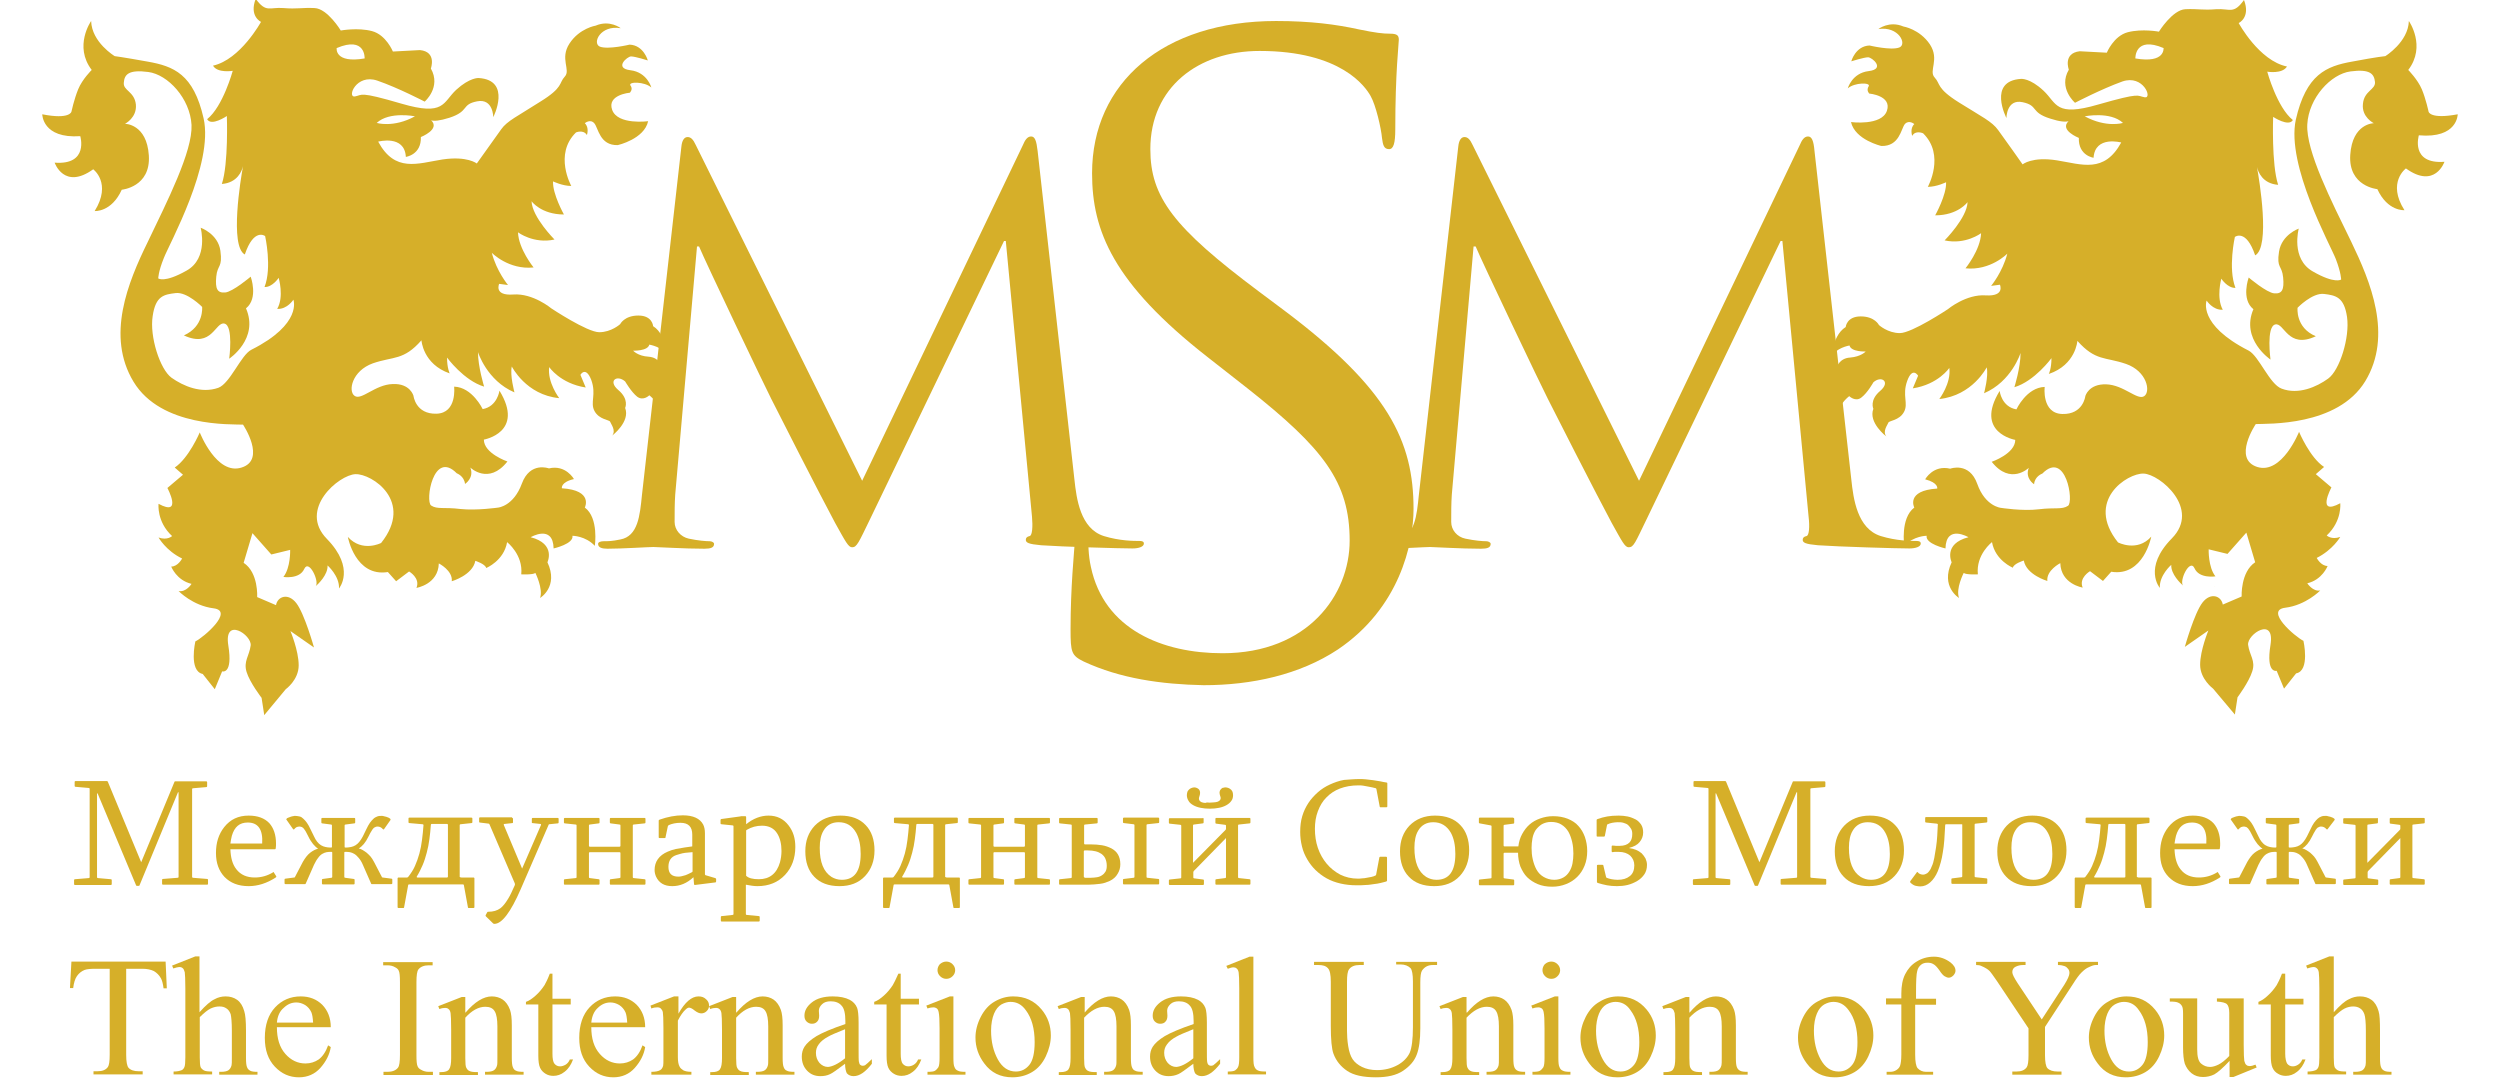 <svg width="116" height="50" viewBox="0 0 116 50" fill="none" xmlns="http://www.w3.org/2000/svg">
<g clip-path="url(#clip0)">
<path d="M49.852 22.241C49.948 23.137 50.125 24.526 51.218 24.873C51.956 25.1 52.611 25.1 52.871 25.1C52.994 25.1 53.076 25.127 53.076 25.22C53.076 25.367 52.844 25.448 52.543 25.448C51.983 25.448 49.237 25.367 48.309 25.3C47.721 25.247 47.598 25.18 47.598 25.047C47.598 24.953 47.653 24.9 47.776 24.873C47.899 24.846 47.926 24.432 47.885 23.978L46.669 11.181H46.587L40.372 24.085C39.84 25.18 39.758 25.394 39.539 25.394C39.362 25.394 39.239 25.14 38.747 24.259C38.091 23.043 35.906 18.755 35.783 18.501C35.551 18.06 32.709 12.103 32.436 11.435H32.341L31.33 22.95C31.302 23.35 31.302 23.791 31.302 24.218C31.302 24.593 31.589 24.913 31.958 24.993C32.395 25.087 32.764 25.113 32.928 25.113C33.024 25.113 33.133 25.167 33.133 25.234C33.133 25.407 32.983 25.461 32.682 25.461C31.74 25.461 30.524 25.381 30.319 25.381C30.087 25.381 28.871 25.461 28.188 25.461C27.929 25.461 27.751 25.407 27.751 25.234C27.751 25.154 27.874 25.113 28.011 25.113C28.215 25.113 28.393 25.113 28.775 25.033C29.609 24.886 29.691 23.911 29.786 22.976L31.617 6.799C31.644 6.532 31.74 6.359 31.904 6.359C32.054 6.359 32.163 6.465 32.286 6.733L40.004 22.308L47.462 6.733C47.557 6.505 47.667 6.332 47.844 6.332C48.022 6.332 48.09 6.532 48.145 7L49.852 22.241Z" fill="#D6AF29"/>
<path d="M50.289 30.697C49.715 30.417 49.674 30.27 49.674 29.201C49.674 27.238 49.838 25.661 49.879 25.033C49.92 24.606 50.002 24.406 50.207 24.406C50.453 24.406 50.494 24.526 50.494 24.846C50.494 25.194 50.494 25.755 50.617 26.302C51.231 29.215 53.95 30.31 56.723 30.31C60.684 30.31 62.624 27.598 62.624 25.087C62.624 22.375 61.422 20.812 57.884 18.02L56.026 16.564C51.655 13.145 50.672 10.713 50.672 8.042C50.672 3.834 53.977 0.975 59.209 0.975C60.821 0.975 62.009 1.135 63.047 1.363C63.826 1.523 64.167 1.563 64.495 1.563C64.823 1.563 64.905 1.643 64.905 1.843C64.905 2.044 64.741 3.34 64.741 6.011C64.741 6.639 64.659 6.92 64.454 6.92C64.208 6.92 64.167 6.719 64.126 6.412C64.085 5.944 63.839 4.876 63.593 4.448C63.348 4.021 62.227 2.364 58.444 2.364C55.603 2.364 53.376 4.048 53.376 6.92C53.376 9.15 54.455 10.566 58.403 13.519L59.564 14.387C64.427 18.034 65.588 20.478 65.588 23.617C65.588 25.234 64.932 28.213 62.077 30.136C60.301 31.312 58.075 31.793 55.848 31.793C53.882 31.753 51.983 31.485 50.289 30.697Z" fill="#D6AF29"/>
<path d="M85.9 22.241C85.995 23.137 86.173 24.526 87.266 24.873C88.003 25.1 88.659 25.1 88.918 25.1C89.041 25.1 89.123 25.127 89.123 25.22C89.123 25.367 88.891 25.448 88.591 25.448C88.03 25.448 85.299 25.367 84.356 25.3C83.769 25.247 83.646 25.18 83.646 25.047C83.646 24.953 83.7 24.9 83.823 24.873C83.946 24.846 83.974 24.432 83.919 23.978L82.703 11.181H82.621L76.406 24.085C75.873 25.18 75.805 25.394 75.573 25.394C75.395 25.394 75.272 25.14 74.781 24.259C74.125 23.043 71.939 18.755 71.817 18.501C71.584 18.06 68.743 12.103 68.47 11.435H68.374L67.364 22.95C67.336 23.35 67.336 23.791 67.336 24.218C67.336 24.593 67.609 24.913 67.992 24.993C68.429 25.087 68.798 25.113 68.962 25.113C69.057 25.113 69.167 25.167 69.167 25.234C69.167 25.407 69.016 25.461 68.716 25.461C67.773 25.461 66.558 25.381 66.353 25.381C66.121 25.381 64.905 25.461 64.222 25.461C63.962 25.461 63.798 25.407 63.798 25.234C63.798 25.154 63.921 25.113 64.058 25.113C64.263 25.113 64.44 25.113 64.823 25.033C65.656 24.886 65.738 23.911 65.834 22.976L67.664 6.799C67.691 6.532 67.787 6.359 67.951 6.359C68.101 6.359 68.21 6.465 68.333 6.733L76.051 22.308L83.509 6.733C83.605 6.505 83.714 6.332 83.892 6.332C84.069 6.332 84.151 6.532 84.192 7L85.9 22.241Z" fill="#D6AF29"/>
<path d="M102.782 27.211C102.782 27.211 102.769 27.197 102.755 27.197C102.755 27.197 102.769 27.211 102.782 27.211Z" fill="#D6AF29"/>
<path d="M114.038 5.303C112.754 5.544 112.686 5.183 112.686 5.183C112.686 5.183 112.563 4.595 112.372 4.141C112.18 3.687 111.743 3.246 111.743 3.246C112.59 2.137 111.771 0.975 111.771 0.975C111.743 1.95 110.678 2.605 110.678 2.605C110.678 2.605 110.336 2.632 109.134 2.859C107.946 3.072 107.003 3.446 106.525 5.557C106.075 7.668 108.137 11.381 108.383 12.022C108.629 12.664 108.629 12.971 108.629 12.971C108.629 12.971 108.342 13.185 107.318 12.597C106.279 12.009 106.662 10.607 106.662 10.607C106.662 10.607 105.87 10.887 105.747 11.675C105.624 12.463 105.883 12.29 105.938 12.877C105.993 13.452 105.883 13.639 105.528 13.612C105.173 13.585 104.34 12.877 104.34 12.877C104.34 12.877 103.971 13.879 104.558 14.347C103.957 15.749 105.351 16.684 105.351 16.684C105.351 16.684 105.146 15.162 105.569 15.055C105.993 14.948 106.143 16.217 107.454 15.602C106.498 15.202 106.607 14.28 106.607 14.28C106.607 14.28 107.29 13.572 107.837 13.639C108.369 13.706 108.766 13.772 108.902 14.707C109.039 15.656 108.561 17.179 108.028 17.566C107.495 17.953 106.648 18.328 105.87 18.034C105.31 17.833 104.818 16.524 104.34 16.27C101.949 15.055 102.387 13.946 102.387 13.946C102.387 13.946 102.673 14.4 103.138 14.373C102.824 13.812 103.069 12.931 103.069 12.931C103.069 12.931 103.356 13.372 103.725 13.358C103.37 12.45 103.698 10.994 103.698 10.994C103.698 10.994 104.217 10.593 104.64 11.849C105.351 11.461 104.832 8.336 104.722 7.748C104.777 7.975 104.982 8.523 105.706 8.576C105.392 7.628 105.474 5.423 105.474 5.423C105.474 5.423 106.198 5.904 106.389 5.57C105.651 4.983 105.2 3.326 105.2 3.326C105.2 3.326 105.897 3.446 106.116 3.086C104.818 2.819 103.875 1.069 103.875 1.069C103.875 1.069 104.435 0.815 104.121 0C103.63 0.681 103.479 0.387 102.837 0.427C102.195 0.481 102.004 0.401 101.403 0.427C100.802 0.454 100.174 1.469 100.174 1.469C100.174 1.469 99.395 1.322 98.726 1.496C98.07 1.67 97.756 2.445 97.756 2.445L96.499 2.378C95.707 2.471 95.994 3.233 95.994 3.233C95.488 4.088 96.281 4.769 96.281 4.769C96.281 4.769 97.51 4.128 98.48 3.78C99.45 3.446 99.887 4.582 99.518 4.515C99.135 4.448 99.368 4.275 97.36 4.849C95.352 5.437 95.447 4.796 94.819 4.208C94.191 3.62 93.781 3.66 93.781 3.66C92.21 3.754 93.098 5.477 93.098 5.477C93.098 5.477 93.098 4.582 93.849 4.742C94.6 4.902 94.191 5.21 95.133 5.504C95.584 5.651 95.844 5.664 95.98 5.624C95.543 6.038 96.458 6.399 96.458 6.399C96.431 7.227 97.141 7.32 97.141 7.32C97.21 6.278 98.425 6.612 98.425 6.612C97.633 8.055 96.609 7.628 95.447 7.441C94.286 7.254 93.849 7.628 93.849 7.628C93.849 7.628 93.002 6.425 92.716 6.038C92.429 5.637 91.964 5.423 90.899 4.756C89.833 4.088 90.052 3.901 89.765 3.593C89.478 3.286 90.011 2.765 89.546 2.057C89.068 1.349 88.317 1.229 88.317 1.229C87.662 0.948 87.156 1.349 87.156 1.349C88.099 1.202 88.508 2.057 88.126 2.204C87.743 2.351 86.746 2.111 86.746 2.111C86.091 2.137 85.899 2.845 85.899 2.845C85.899 2.845 86.5 2.658 86.678 2.658C86.869 2.658 87.498 3.206 86.705 3.299C85.927 3.393 85.736 4.101 85.736 4.101C86.05 3.82 86.828 3.82 86.705 4.007C86.582 4.194 86.733 4.341 86.733 4.341C86.733 4.341 87.798 4.435 87.552 5.143C87.306 5.851 85.886 5.664 85.886 5.664C86.077 6.492 87.293 6.773 87.293 6.773C88.14 6.799 88.208 5.971 88.385 5.757C88.577 5.544 88.823 5.757 88.823 5.757C88.604 5.971 88.727 6.305 88.727 6.305C88.877 6.025 89.232 6.185 89.232 6.185C90.27 7.2 89.451 8.67 89.451 8.67C89.861 8.67 90.298 8.456 90.298 8.456C90.325 9.044 89.792 9.992 89.792 9.992C90.858 9.992 91.295 9.378 91.295 9.378C91.268 10.112 90.23 11.154 90.23 11.154C91.199 11.368 91.923 10.82 91.923 10.82C91.896 11.595 91.199 12.45 91.199 12.45C92.36 12.57 93.139 11.769 93.139 11.769C92.92 12.624 92.388 13.265 92.388 13.265L92.797 13.211C92.797 13.211 93.043 13.759 92.142 13.706C91.227 13.639 90.38 14.347 90.38 14.347C90.38 14.347 88.713 15.456 88.153 15.456C87.593 15.456 87.183 15.082 87.183 15.082C87.183 15.082 86.992 14.681 86.337 14.681C85.681 14.681 85.64 15.175 85.64 15.175C84.943 15.602 84.943 16.952 85.039 16.551C85.135 16.15 85.817 16.03 85.817 16.03C85.886 16.337 86.569 16.31 86.569 16.31C86.569 16.31 86.35 16.551 85.845 16.591C85.339 16.618 85.216 17.058 85.216 17.058C84.834 17.579 85.148 17.887 85.148 17.887C84.93 18.715 85.298 19.116 85.298 19.116C85.367 18.715 85.804 18.381 85.804 18.381C85.804 18.381 86.091 18.662 86.364 18.448C86.651 18.234 86.924 17.74 86.924 17.74C87.293 17.406 87.743 17.713 87.238 18.14C86.733 18.568 86.924 18.969 86.924 18.969C86.678 19.61 87.525 20.251 87.525 20.251C87.334 20.011 87.593 19.703 87.621 19.61C87.648 19.516 88.126 19.516 88.344 19.116C88.563 18.715 88.249 18.354 88.495 17.673C88.741 16.992 89 17.433 89 17.433L88.754 18.02C89.943 17.833 90.448 17.072 90.448 17.072C90.544 17.78 89.984 18.515 89.984 18.515C91.527 18.354 92.183 17.045 92.183 17.045C92.278 17.446 92.06 18.247 92.06 18.247C93.344 17.7 93.754 16.377 93.754 16.377C93.754 17.058 93.467 17.967 93.467 17.967C94.409 17.686 95.188 16.618 95.188 16.618C95.188 17.112 95.065 17.352 95.065 17.352C96.322 16.925 96.39 15.816 96.39 15.816C97.237 16.765 97.674 16.551 98.644 16.885C99.614 17.219 99.805 18.167 99.491 18.381C99.177 18.595 98.548 17.86 97.729 17.833C96.909 17.807 96.759 18.381 96.759 18.381C96.759 18.381 96.663 19.236 95.693 19.209C94.724 19.183 94.874 17.953 94.874 17.953C94.027 17.98 93.562 18.995 93.562 18.995C92.866 18.875 92.784 18.14 92.784 18.14C91.595 20.078 93.508 20.411 93.508 20.411C93.508 21.053 92.415 21.427 92.415 21.427C93.289 22.535 94.136 21.707 94.136 21.707C93.945 22.201 94.382 22.469 94.382 22.469C94.409 22.095 94.764 21.974 94.764 21.974C95.857 20.866 96.24 23.297 95.953 23.471C95.666 23.657 95.352 23.537 94.6 23.631C93.849 23.724 92.838 23.564 92.838 23.564C92.838 23.564 92.115 23.497 91.746 22.455C91.377 21.413 90.489 21.747 90.489 21.747C89.697 21.56 89.328 22.241 89.328 22.241C89.956 22.402 89.888 22.669 89.888 22.669C88.413 22.762 88.823 23.551 88.823 23.551C88.167 24.045 88.358 25.327 88.358 25.327C88.795 24.86 89.396 24.86 89.396 24.86C89.328 25.234 90.27 25.448 90.27 25.448C90.298 24.312 91.336 24.927 91.336 24.927C90.147 25.234 90.557 26.089 90.557 26.089C90.025 27.224 90.899 27.745 90.899 27.745C90.735 27.318 91.117 26.583 91.117 26.583C91.213 26.677 91.773 26.65 91.773 26.65C91.677 25.728 92.429 25.154 92.429 25.154C92.579 26.009 93.398 26.343 93.398 26.343C93.426 26.155 93.904 26.009 93.904 26.009C94.027 26.677 94.997 26.957 94.997 26.957C94.942 26.463 95.598 26.129 95.598 26.129C95.625 27.104 96.636 27.264 96.636 27.264C96.445 26.81 96.977 26.503 96.977 26.503L97.578 26.957L97.961 26.529C99.463 26.77 99.819 24.9 99.819 24.9C99.163 25.634 98.275 25.167 98.275 25.167C96.731 23.23 98.712 21.948 99.463 21.974C100.215 22.001 102.127 23.604 100.775 24.98C99.422 26.356 100.215 27.278 100.215 27.278C100.187 26.69 100.747 26.209 100.747 26.209C100.72 26.636 101.184 27.077 101.294 27.171C101.103 26.957 101.608 25.888 101.826 26.369C102.045 26.863 102.796 26.743 102.796 26.743C102.455 26.316 102.482 25.488 102.482 25.488L103.356 25.701L104.231 24.713L104.64 26.089C103.957 26.543 104.012 27.678 104.012 27.678L103.138 28.052C103.069 27.652 102.578 27.465 102.195 27.959C101.813 28.453 101.376 30.016 101.376 30.016L102.468 29.255C102.468 29.255 102.086 30.176 102.086 30.844C102.086 31.512 102.687 31.953 102.687 31.953L103.698 33.155L103.821 32.354C103.821 32.354 104.353 31.646 104.504 31.151C104.668 30.657 104.381 30.417 104.312 29.922C104.258 29.428 105.569 28.573 105.351 29.922C105.132 31.272 105.637 31.125 105.637 31.125L105.979 31.953L106.539 31.245C107.195 31.125 106.88 29.735 106.88 29.735C106.498 29.549 105.064 28.32 106.034 28.199C107.003 28.079 107.659 27.398 107.659 27.398C107.318 27.465 107.058 27.064 107.058 27.064C107.755 26.904 108.001 26.262 108.001 26.262C107.686 26.262 107.495 25.888 107.495 25.888C108.246 25.514 108.588 24.913 108.588 24.913C108.178 25.06 107.96 24.846 107.96 24.846C108.684 24.165 108.588 23.35 108.588 23.35C107.454 23.965 108.178 22.616 108.178 22.616L107.454 22.001L107.837 21.667C107.181 21.24 106.676 20.037 106.676 20.037C106.676 20.037 105.883 22.028 104.736 21.667C103.575 21.293 104.668 19.677 104.668 19.677C105.2 19.65 108.465 19.797 109.749 17.686C111.033 15.562 109.995 13.078 109.093 11.208C108.178 9.337 106.99 7 107.058 5.771C107.126 4.542 108.151 3.433 109.066 3.313C109.981 3.193 110.159 3.433 110.2 3.807C110.227 4.168 109.694 4.208 109.64 4.822C109.571 5.437 110.145 5.717 110.145 5.717C110.145 5.717 109.148 5.717 109.052 7.187C108.957 8.656 110.309 8.776 110.309 8.776C110.787 9.818 111.566 9.752 111.566 9.752C110.746 8.469 111.634 7.815 111.634 7.815C112.986 8.79 113.423 7.507 113.423 7.507C111.825 7.628 112.235 6.278 112.235 6.278C114.038 6.439 114.038 5.303 114.038 5.303ZM96.731 5.397C96.731 5.397 97.92 5.156 98.507 5.704C98.507 5.704 97.742 5.944 96.731 5.397ZM99.081 2.712C99.081 2.712 99.04 1.656 100.392 2.231C100.379 2.231 100.488 2.952 99.081 2.712Z" fill="#D6AF29"/>
<path d="M12.002 27.211C12.002 27.211 12.015 27.197 12.028 27.197C12.028 27.197 12.015 27.211 12.002 27.211Z" fill="#D6AF29"/>
<path d="M3.724 6.318C3.724 6.318 4.133 7.668 2.535 7.547C2.535 7.547 2.972 8.83 4.325 7.855C4.325 7.855 5.199 8.496 4.393 9.792C4.393 9.792 5.171 9.858 5.65 8.803C5.65 8.803 7.002 8.683 6.906 7.213C6.811 5.744 5.8 5.744 5.8 5.744C5.8 5.744 6.36 5.464 6.305 4.849C6.237 4.235 5.704 4.208 5.745 3.834C5.772 3.46 5.964 3.219 6.879 3.34C7.794 3.46 8.819 4.569 8.887 5.797C8.941 7.026 7.753 9.351 6.852 11.234C5.936 13.104 4.912 15.589 6.196 17.713C7.48 19.837 10.745 19.677 11.277 19.703C11.277 19.703 12.37 21.333 11.209 21.694C10.048 22.068 9.269 20.064 9.269 20.064C9.269 20.064 8.764 21.253 8.108 21.694L8.491 22.028L7.767 22.642C7.767 22.642 8.491 23.991 7.357 23.377C7.357 23.377 7.261 24.205 7.985 24.873C7.985 24.873 7.767 25.087 7.357 24.94C7.357 24.94 7.698 25.554 8.45 25.915C8.45 25.915 8.258 26.289 7.944 26.289C7.944 26.289 8.19 26.93 8.887 27.091C8.887 27.091 8.641 27.491 8.286 27.424C8.286 27.424 8.941 28.106 9.911 28.226C10.881 28.346 9.447 29.575 9.064 29.762C9.064 29.762 8.75 31.138 9.406 31.272L9.966 31.98L10.307 31.151C10.307 31.151 10.813 31.312 10.594 29.949C10.376 28.6 11.687 29.455 11.632 29.949C11.564 30.444 11.291 30.684 11.441 31.178C11.591 31.672 12.138 32.38 12.138 32.38L12.261 33.182L13.258 31.98C13.258 31.98 13.859 31.552 13.859 30.871C13.859 30.19 13.476 29.281 13.476 29.281L14.569 30.043C14.569 30.043 14.132 28.48 13.75 27.986C13.367 27.491 12.875 27.678 12.807 28.079L11.933 27.705C11.933 27.705 12.001 26.57 11.305 26.115L11.714 24.739L12.589 25.728L13.463 25.514C13.463 25.514 13.49 26.343 13.149 26.77C13.149 26.77 13.9 26.89 14.118 26.396C14.337 25.928 14.829 26.984 14.651 27.197C14.76 27.104 15.225 26.663 15.198 26.236C15.198 26.236 15.758 26.73 15.73 27.304C15.73 27.304 16.509 26.383 15.17 25.007C13.818 23.631 15.73 22.028 16.495 22.001C17.247 21.974 19.227 23.257 17.684 25.194C17.684 25.194 16.809 25.648 16.14 24.913C16.14 24.913 16.482 26.783 17.998 26.543L18.38 26.97L18.981 26.516C18.981 26.516 19.514 26.823 19.323 27.278C19.323 27.278 20.334 27.117 20.361 26.142C20.361 26.142 21.017 26.476 20.962 26.97C20.962 26.97 21.932 26.69 22.055 26.022C22.055 26.022 22.519 26.169 22.56 26.356C22.56 26.356 23.38 26.022 23.53 25.154C23.53 25.154 24.281 25.741 24.186 26.65C24.186 26.65 24.746 26.677 24.841 26.583C24.841 26.583 25.21 27.318 25.06 27.745C25.06 27.745 25.934 27.224 25.401 26.089C25.401 26.089 25.811 25.234 24.623 24.927C24.623 24.927 25.661 24.312 25.688 25.448C25.688 25.448 26.631 25.234 26.562 24.86C26.562 24.86 27.163 24.86 27.6 25.327C27.6 25.327 27.792 24.032 27.136 23.551C27.136 23.551 27.546 22.749 26.071 22.656C26.071 22.656 26.002 22.375 26.631 22.228C26.631 22.228 26.248 21.547 25.47 21.734C25.47 21.734 24.595 21.4 24.213 22.442C23.83 23.484 23.12 23.551 23.12 23.551C23.12 23.551 22.123 23.698 21.358 23.617C20.607 23.524 20.293 23.644 20.006 23.457C19.719 23.27 20.101 20.852 21.194 21.961C21.194 21.961 21.536 22.081 21.577 22.455C21.577 22.455 22.014 22.175 21.823 21.694C21.823 21.694 22.669 22.522 23.544 21.413C23.544 21.413 22.451 21.039 22.451 20.398C22.451 20.398 24.363 20.064 23.175 18.127C23.175 18.127 23.079 18.862 22.396 18.982C22.396 18.982 21.918 17.967 21.071 17.94C21.071 17.94 21.221 19.169 20.252 19.196C19.282 19.223 19.186 18.368 19.186 18.368C19.186 18.368 19.036 17.78 18.216 17.82C17.397 17.847 16.768 18.595 16.454 18.368C16.14 18.154 16.331 17.205 17.301 16.858C18.271 16.524 18.722 16.738 19.555 15.79C19.555 15.79 19.623 16.898 20.866 17.326C20.866 17.326 20.743 17.085 20.743 16.591C20.743 16.591 21.522 17.66 22.464 17.94C22.464 17.94 22.178 17.018 22.178 16.337C22.178 16.337 22.587 17.66 23.871 18.207C23.871 18.207 23.653 17.406 23.748 17.005C23.748 17.005 24.404 18.328 25.948 18.474C25.948 18.474 25.388 17.74 25.483 17.032C25.483 17.032 25.989 17.793 27.177 17.98L26.931 17.392C26.931 17.392 27.177 16.965 27.436 17.633C27.682 18.314 27.368 18.675 27.587 19.076C27.805 19.476 28.283 19.476 28.311 19.57C28.338 19.663 28.598 19.971 28.406 20.211C28.406 20.211 29.253 19.57 29.007 18.929C29.007 18.929 29.199 18.528 28.693 18.1C28.188 17.673 28.625 17.366 29.007 17.7C29.007 17.7 29.294 18.194 29.567 18.408C29.854 18.621 30.128 18.341 30.128 18.341C30.128 18.341 30.565 18.675 30.633 19.076C30.633 19.076 31.015 18.675 30.797 17.847C30.797 17.847 31.111 17.539 30.729 17.018C30.729 17.018 30.606 16.591 30.1 16.551C29.595 16.524 29.376 16.27 29.376 16.27C29.376 16.27 30.059 16.297 30.128 15.99C30.128 15.99 30.824 16.11 30.906 16.511C31.002 16.912 31.002 15.562 30.305 15.135C30.305 15.135 30.278 14.641 29.622 14.641C28.966 14.641 28.775 15.041 28.775 15.041C28.775 15.041 28.365 15.415 27.805 15.415C27.245 15.415 25.579 14.307 25.579 14.307C25.579 14.307 24.732 13.599 23.817 13.665C22.902 13.732 23.161 13.171 23.161 13.171L23.571 13.225C23.571 13.225 23.038 12.584 22.82 11.729C22.82 11.729 23.598 12.53 24.759 12.41C24.759 12.41 24.063 11.555 24.035 10.78C24.035 10.78 24.759 11.328 25.729 11.114C25.729 11.114 24.691 10.072 24.664 9.337C24.664 9.337 25.101 9.952 26.166 9.952C26.166 9.952 25.634 9.003 25.661 8.416C25.661 8.416 26.098 8.629 26.508 8.629C26.508 8.629 25.688 7.16 26.726 6.145C26.726 6.145 27.068 5.998 27.232 6.265C27.232 6.265 27.355 5.931 27.136 5.717C27.136 5.717 27.382 5.504 27.573 5.717C27.764 5.931 27.819 6.759 28.666 6.733C28.666 6.733 29.895 6.452 30.073 5.624C30.073 5.624 28.666 5.811 28.406 5.103C28.147 4.395 29.226 4.301 29.226 4.301C29.226 4.301 29.39 4.141 29.253 3.967C29.13 3.78 29.909 3.78 30.223 4.061C30.223 4.061 30.032 3.353 29.253 3.259C28.475 3.166 29.103 2.618 29.281 2.618C29.472 2.618 30.059 2.805 30.059 2.805C30.059 2.805 29.868 2.097 29.212 2.071C29.212 2.071 28.215 2.311 27.833 2.164C27.464 2.004 27.86 1.149 28.802 1.309C28.802 1.309 28.297 0.908 27.641 1.189C27.641 1.189 26.89 1.309 26.426 2.017C25.961 2.725 26.494 3.246 26.207 3.553C25.92 3.861 26.152 4.048 25.073 4.715C24.008 5.397 23.53 5.61 23.257 5.998C22.97 6.399 22.123 7.587 22.123 7.587C22.123 7.587 21.686 7.227 20.525 7.4C19.364 7.587 18.326 8.015 17.547 6.572C17.547 6.572 18.776 6.238 18.831 7.28C18.831 7.28 19.555 7.187 19.528 6.359C19.528 6.359 20.443 5.998 20.006 5.584C20.142 5.624 20.388 5.61 20.853 5.464C21.795 5.156 21.385 4.849 22.137 4.702C22.888 4.555 22.888 5.437 22.888 5.437C22.888 5.437 23.762 3.714 22.205 3.62C22.205 3.62 21.795 3.593 21.167 4.168C20.538 4.756 20.634 5.397 18.626 4.809C16.618 4.221 16.837 4.408 16.468 4.475C16.085 4.542 16.523 3.406 17.506 3.74C18.476 4.074 19.705 4.715 19.705 4.715C19.705 4.715 20.484 4.048 19.992 3.179C19.992 3.179 20.279 2.404 19.487 2.324L18.23 2.391C18.23 2.391 17.916 1.616 17.26 1.443C16.605 1.269 15.812 1.416 15.812 1.416C15.812 1.416 15.198 0.401 14.597 0.374C13.995 0.347 13.804 0.427 13.149 0.374C12.507 0.321 12.356 0.614 11.865 -0.053C11.55 0.761 12.111 1.015 12.111 1.015C12.111 1.015 11.154 2.765 9.884 3.046C10.089 3.406 10.799 3.286 10.799 3.286C10.799 3.286 10.348 4.943 9.611 5.53C9.802 5.878 10.526 5.383 10.526 5.383C10.526 5.383 10.608 7.587 10.294 8.536C11.018 8.482 11.223 7.935 11.277 7.708C11.168 8.295 10.649 11.421 11.359 11.809C11.783 10.553 12.302 10.954 12.302 10.954C12.302 10.954 12.63 12.41 12.274 13.318C12.643 13.332 12.93 12.891 12.93 12.891C12.93 12.891 13.19 13.772 12.862 14.333C13.326 14.36 13.613 13.906 13.613 13.906C13.613 13.906 14.05 15.028 11.66 16.23C11.182 16.471 10.676 17.793 10.13 17.994C9.338 18.274 8.504 17.913 7.958 17.526C7.425 17.139 6.934 15.616 7.084 14.667C7.22 13.719 7.616 13.665 8.149 13.599C8.682 13.532 9.379 14.24 9.379 14.24C9.379 14.24 9.474 15.148 8.532 15.562C9.843 16.177 9.993 14.908 10.417 15.015C10.84 15.122 10.635 16.644 10.635 16.644C10.635 16.644 12.028 15.723 11.414 14.307C12.001 13.839 11.632 12.837 11.632 12.837C11.632 12.837 10.799 13.545 10.444 13.572C10.089 13.599 9.98 13.412 10.034 12.837C10.089 12.263 10.335 12.437 10.226 11.635C10.116 10.847 9.31 10.566 9.31 10.566C9.31 10.566 9.693 11.982 8.655 12.557C7.616 13.145 7.343 12.917 7.343 12.917C7.343 12.917 7.343 12.61 7.603 11.969C7.849 11.328 9.925 7.614 9.447 5.49C8.982 3.433 8.054 3.072 6.852 2.859C5.663 2.645 5.322 2.605 5.322 2.605C5.322 2.605 4.256 1.964 4.229 0.975C4.229 0.975 3.409 2.137 4.256 3.246C4.256 3.246 3.819 3.674 3.628 4.141C3.437 4.609 3.314 5.183 3.314 5.183C3.314 5.183 3.245 5.557 1.961 5.303C1.961 5.303 1.961 6.439 3.724 6.318ZM17.479 5.704C18.066 5.156 19.254 5.397 19.254 5.397C18.257 5.944 17.479 5.704 17.479 5.704ZM15.621 2.231C16.973 1.656 16.919 2.712 16.919 2.712C15.512 2.952 15.621 2.231 15.621 2.231Z" fill="#D6AF29"/>
<path d="M7.685 44.63L7.74 45.859H7.589C7.562 45.645 7.521 45.485 7.466 45.391C7.384 45.244 7.275 45.138 7.139 45.057C7.002 44.991 6.824 44.951 6.606 44.951H5.855V48.945C5.855 49.265 5.896 49.466 5.964 49.546C6.059 49.653 6.223 49.706 6.428 49.706H6.62V49.853H4.338V49.706H4.53C4.762 49.706 4.912 49.639 5.008 49.506C5.062 49.426 5.09 49.239 5.09 48.945V44.951H4.461C4.215 44.951 4.038 44.964 3.929 45.004C3.792 45.057 3.669 45.151 3.573 45.285C3.478 45.418 3.423 45.618 3.396 45.846H3.246L3.314 44.617H7.685V44.63Z" fill="#D6AF29"/>
<path d="M9.256 44.376V46.968C9.543 46.647 9.775 46.447 9.952 46.367C10.116 46.273 10.294 46.233 10.471 46.233C10.676 46.233 10.854 46.286 11.004 46.393C11.154 46.5 11.264 46.674 11.332 46.914C11.387 47.075 11.414 47.382 11.414 47.823V49.078C11.414 49.305 11.428 49.452 11.469 49.532C11.496 49.599 11.537 49.639 11.605 49.679C11.673 49.719 11.783 49.733 11.947 49.733V49.866H10.171V49.733H10.253C10.417 49.733 10.54 49.706 10.608 49.653C10.676 49.599 10.717 49.532 10.745 49.426C10.758 49.386 10.758 49.265 10.758 49.065V47.823C10.758 47.435 10.731 47.181 10.704 47.061C10.663 46.941 10.594 46.847 10.512 46.794C10.417 46.727 10.321 46.7 10.184 46.7C10.048 46.7 9.925 46.727 9.775 46.794C9.638 46.861 9.474 46.994 9.269 47.195V49.065C9.269 49.305 9.283 49.452 9.31 49.519C9.338 49.572 9.392 49.626 9.461 49.666C9.529 49.706 9.665 49.719 9.843 49.719V49.853H8.054V49.719C8.218 49.719 8.341 49.693 8.436 49.653C8.491 49.626 8.532 49.572 8.559 49.506C8.586 49.439 8.6 49.292 8.6 49.065V45.859C8.6 45.458 8.586 45.204 8.573 45.111C8.545 45.017 8.518 44.951 8.477 44.924C8.436 44.884 8.381 44.87 8.313 44.87C8.259 44.87 8.163 44.897 8.04 44.937L7.985 44.804L9.064 44.376H9.256Z" fill="#D6AF29"/>
<path d="M12.848 47.662C12.848 48.183 12.971 48.597 13.244 48.905C13.504 49.199 13.818 49.345 14.173 49.345C14.405 49.345 14.61 49.279 14.788 49.158C14.965 49.025 15.116 48.811 15.225 48.504L15.348 48.584C15.293 48.931 15.129 49.252 14.87 49.546C14.61 49.84 14.269 49.987 13.873 49.987C13.435 49.987 13.067 49.826 12.752 49.492C12.438 49.158 12.288 48.718 12.288 48.157C12.288 47.555 12.452 47.075 12.766 46.741C13.08 46.407 13.476 46.233 13.955 46.233C14.364 46.233 14.692 46.367 14.952 46.62C15.211 46.888 15.348 47.235 15.348 47.662H12.848ZM12.848 47.449H14.528C14.515 47.221 14.487 47.061 14.446 46.968C14.378 46.821 14.282 46.714 14.159 46.634C14.023 46.553 13.886 46.514 13.75 46.514C13.531 46.514 13.34 46.594 13.162 46.767C12.985 46.914 12.875 47.141 12.848 47.449Z" fill="#D6AF29"/>
<path d="M20.088 49.733V49.88H17.793V49.733H17.984C18.203 49.733 18.367 49.666 18.462 49.546C18.531 49.466 18.558 49.265 18.558 48.945V45.565C18.558 45.298 18.544 45.124 18.503 45.044C18.476 44.977 18.421 44.924 18.339 44.884C18.23 44.817 18.107 44.79 17.971 44.79H17.779V44.643H20.074V44.79H19.896C19.678 44.79 19.514 44.857 19.418 44.977C19.35 45.057 19.323 45.258 19.323 45.578V48.958C19.323 49.225 19.337 49.399 19.378 49.479C19.405 49.546 19.459 49.599 19.541 49.639C19.651 49.706 19.774 49.733 19.896 49.733H20.088Z" fill="#D6AF29"/>
<path d="M21.604 46.981C22.027 46.487 22.437 46.233 22.82 46.233C23.011 46.233 23.188 46.286 23.325 46.38C23.462 46.473 23.584 46.634 23.666 46.861C23.721 47.021 23.748 47.248 23.748 47.569V49.078C23.748 49.305 23.762 49.452 23.803 49.532C23.83 49.599 23.871 49.653 23.94 49.679C24.008 49.719 24.117 49.733 24.295 49.733V49.866H22.505V49.733H22.574C22.738 49.733 22.86 49.706 22.929 49.653C22.997 49.599 23.038 49.532 23.065 49.426C23.079 49.386 23.079 49.265 23.079 49.065V47.622C23.079 47.302 23.038 47.061 22.956 46.928C22.874 46.781 22.724 46.714 22.519 46.714C22.205 46.714 21.891 46.888 21.59 47.221V49.092C21.59 49.332 21.604 49.479 21.631 49.532C21.672 49.613 21.713 49.666 21.781 49.693C21.85 49.733 21.973 49.746 22.177 49.746V49.88H20.388V49.746H20.47C20.648 49.746 20.784 49.706 20.839 49.613C20.907 49.519 20.934 49.345 20.934 49.092V47.782C20.934 47.355 20.921 47.101 20.907 47.008C20.893 46.914 20.853 46.847 20.812 46.821C20.771 46.781 20.716 46.767 20.648 46.767C20.579 46.767 20.484 46.781 20.388 46.821L20.334 46.687L21.426 46.26H21.59V46.981H21.604Z" fill="#D6AF29"/>
<path d="M25.634 45.178V46.34H26.481V46.607H25.634V48.891C25.634 49.118 25.661 49.279 25.729 49.359C25.798 49.439 25.88 49.479 25.989 49.479C26.071 49.479 26.153 49.452 26.248 49.399C26.33 49.346 26.399 49.265 26.44 49.158H26.59C26.494 49.412 26.371 49.599 26.194 49.733C26.03 49.866 25.852 49.92 25.675 49.92C25.552 49.92 25.429 49.893 25.32 49.826C25.21 49.76 25.115 49.666 25.06 49.546C25.005 49.426 24.978 49.239 24.978 48.985V46.607H24.404V46.487C24.555 46.433 24.691 46.34 24.855 46.193C25.005 46.059 25.142 45.899 25.265 45.712C25.32 45.618 25.415 45.431 25.511 45.178H25.634Z" fill="#D6AF29"/>
<path d="M27.436 47.662C27.436 48.183 27.559 48.597 27.833 48.905C28.092 49.199 28.406 49.345 28.762 49.345C28.994 49.345 29.199 49.279 29.376 49.158C29.554 49.025 29.704 48.811 29.813 48.504L29.936 48.584C29.882 48.931 29.718 49.252 29.458 49.546C29.199 49.84 28.857 49.987 28.461 49.987C28.024 49.987 27.655 49.826 27.341 49.492C27.027 49.158 26.877 48.718 26.877 48.157C26.877 47.555 27.04 47.075 27.355 46.741C27.669 46.407 28.065 46.233 28.543 46.233C28.953 46.233 29.281 46.367 29.54 46.62C29.8 46.888 29.936 47.235 29.936 47.662H27.436ZM27.436 47.449H29.103C29.089 47.221 29.062 47.061 29.021 46.968C28.953 46.821 28.857 46.714 28.734 46.634C28.598 46.553 28.461 46.514 28.324 46.514C28.106 46.514 27.915 46.594 27.737 46.767C27.573 46.914 27.464 47.141 27.436 47.449Z" fill="#D6AF29"/>
<path d="M31.48 46.233V47.034C31.78 46.5 32.094 46.233 32.409 46.233C32.559 46.233 32.668 46.273 32.764 46.367C32.859 46.447 32.9 46.553 32.9 46.66C32.9 46.767 32.859 46.847 32.791 46.914C32.723 46.981 32.641 47.021 32.545 47.021C32.45 47.021 32.354 46.981 32.231 46.888C32.122 46.794 32.026 46.754 31.971 46.754C31.931 46.754 31.876 46.781 31.821 46.834C31.698 46.941 31.575 47.115 31.453 47.355V49.051C31.453 49.252 31.48 49.399 31.534 49.492C31.562 49.559 31.63 49.613 31.712 49.666C31.794 49.706 31.917 49.733 32.081 49.733V49.866H30.223V49.733C30.401 49.733 30.551 49.706 30.633 49.653C30.701 49.613 30.742 49.546 30.77 49.452C30.783 49.412 30.783 49.279 30.783 49.078V47.702C30.783 47.288 30.77 47.048 30.756 46.968C30.742 46.888 30.701 46.834 30.66 46.794C30.619 46.754 30.565 46.741 30.496 46.741C30.414 46.741 30.319 46.754 30.223 46.794L30.182 46.66L31.275 46.233H31.48Z" fill="#D6AF29"/>
<path d="M34.171 46.981C34.594 46.487 35.004 46.233 35.386 46.233C35.578 46.233 35.755 46.286 35.892 46.38C36.028 46.473 36.151 46.634 36.233 46.861C36.288 47.021 36.315 47.248 36.315 47.569V49.078C36.315 49.305 36.329 49.452 36.37 49.532C36.397 49.599 36.438 49.653 36.507 49.679C36.575 49.719 36.684 49.733 36.862 49.733V49.866H35.072V49.733H35.141C35.304 49.733 35.427 49.706 35.496 49.653C35.564 49.599 35.605 49.532 35.632 49.426C35.646 49.386 35.646 49.265 35.646 49.065V47.622C35.646 47.302 35.605 47.061 35.523 46.928C35.441 46.781 35.291 46.714 35.086 46.714C34.772 46.714 34.458 46.888 34.157 47.221V49.092C34.157 49.332 34.171 49.479 34.198 49.532C34.239 49.613 34.28 49.666 34.348 49.693C34.417 49.733 34.539 49.746 34.744 49.746V49.88H32.955V49.746H33.037C33.215 49.746 33.351 49.706 33.406 49.613C33.474 49.519 33.501 49.345 33.501 49.092V47.782C33.501 47.355 33.488 47.101 33.474 47.008C33.46 46.914 33.419 46.847 33.379 46.821C33.337 46.781 33.283 46.767 33.215 46.767C33.146 46.767 33.051 46.781 32.955 46.821L32.9 46.687L33.993 46.26H34.157V46.981H34.171Z" fill="#D6AF29"/>
<path d="M39.211 49.359C38.842 49.639 38.61 49.8 38.514 49.84C38.378 49.907 38.228 49.933 38.064 49.933C37.818 49.933 37.613 49.853 37.449 49.679C37.285 49.506 37.203 49.292 37.203 49.025C37.203 48.851 37.244 48.704 37.326 48.571C37.435 48.397 37.627 48.237 37.886 48.076C38.159 47.916 38.596 47.729 39.225 47.515V47.382C39.225 47.034 39.17 46.781 39.047 46.66C38.938 46.527 38.76 46.46 38.542 46.46C38.378 46.46 38.241 46.5 38.146 46.594C38.05 46.687 37.995 46.781 37.995 46.901L38.009 47.128C38.009 47.248 37.982 47.342 37.913 47.408C37.845 47.475 37.777 47.502 37.667 47.502C37.572 47.502 37.49 47.462 37.422 47.395C37.353 47.328 37.326 47.235 37.326 47.128C37.326 46.901 37.435 46.7 37.667 46.514C37.9 46.326 38.228 46.233 38.637 46.233C38.965 46.233 39.225 46.286 39.43 46.393C39.58 46.473 39.703 46.594 39.771 46.767C39.812 46.874 39.839 47.101 39.839 47.449V48.651C39.839 48.985 39.839 49.199 39.853 49.265C39.867 49.345 39.894 49.399 39.921 49.412C39.949 49.439 39.99 49.452 40.031 49.452C40.072 49.452 40.113 49.439 40.14 49.426C40.195 49.386 40.304 49.292 40.454 49.145V49.359C40.154 49.746 39.88 49.933 39.607 49.933C39.484 49.933 39.375 49.893 39.293 49.8C39.252 49.719 39.211 49.572 39.211 49.359ZM39.211 49.105V47.756C38.815 47.916 38.555 48.023 38.446 48.09C38.241 48.197 38.091 48.317 37.995 48.45C37.9 48.571 37.859 48.704 37.859 48.851C37.859 49.038 37.913 49.185 38.023 49.319C38.132 49.439 38.269 49.506 38.419 49.506C38.61 49.492 38.883 49.372 39.211 49.105Z" fill="#D6AF29"/>
<path d="M41.793 45.178V46.34H42.64V46.607H41.793V48.891C41.793 49.118 41.82 49.279 41.889 49.359C41.957 49.439 42.039 49.479 42.148 49.479C42.23 49.479 42.326 49.452 42.407 49.399C42.489 49.346 42.558 49.265 42.599 49.158H42.749C42.653 49.412 42.531 49.599 42.353 49.733C42.189 49.866 42.011 49.92 41.834 49.92C41.711 49.92 41.588 49.893 41.479 49.826C41.369 49.76 41.274 49.666 41.219 49.546C41.164 49.426 41.137 49.239 41.137 48.985V46.607H40.563V46.487C40.714 46.433 40.85 46.34 41.014 46.193C41.164 46.059 41.301 45.899 41.424 45.712C41.479 45.618 41.574 45.431 41.684 45.178H41.793Z" fill="#D6AF29"/>
<path d="M44.238 46.233V49.078C44.238 49.305 44.251 49.452 44.292 49.519C44.32 49.599 44.374 49.653 44.443 49.679C44.511 49.719 44.62 49.733 44.798 49.733V49.866H43.036V49.733C43.213 49.733 43.336 49.719 43.391 49.679C43.445 49.639 43.5 49.586 43.541 49.519C43.582 49.439 43.596 49.292 43.596 49.078V47.716C43.596 47.328 43.582 47.088 43.555 46.968C43.541 46.888 43.514 46.834 43.473 46.794C43.432 46.767 43.377 46.741 43.309 46.741C43.24 46.741 43.145 46.754 43.036 46.794L42.981 46.66L44.074 46.233H44.238ZM43.91 44.617C44.019 44.617 44.115 44.657 44.197 44.737C44.279 44.817 44.32 44.91 44.32 45.017C44.32 45.124 44.279 45.218 44.197 45.298C44.115 45.378 44.019 45.418 43.91 45.418C43.8 45.418 43.705 45.378 43.623 45.298C43.541 45.218 43.5 45.124 43.5 45.017C43.5 44.91 43.541 44.817 43.609 44.737C43.705 44.657 43.8 44.617 43.91 44.617Z" fill="#D6AF29"/>
<path d="M47.011 46.233C47.557 46.233 47.994 46.433 48.336 46.847C48.623 47.195 48.759 47.596 48.759 48.05C48.759 48.37 48.677 48.691 48.527 49.011C48.377 49.332 48.158 49.586 47.885 49.746C47.612 49.907 47.311 49.987 46.97 49.987C46.423 49.987 45.986 49.773 45.672 49.345C45.399 48.985 45.262 48.584 45.262 48.143C45.262 47.823 45.344 47.502 45.508 47.181C45.672 46.861 45.891 46.62 46.15 46.473C46.423 46.313 46.71 46.233 47.011 46.233ZM46.888 46.487C46.751 46.487 46.614 46.527 46.464 46.607C46.328 46.687 46.205 46.834 46.123 47.034C46.041 47.235 45.986 47.502 45.986 47.823C45.986 48.343 46.095 48.784 46.3 49.158C46.505 49.532 46.792 49.719 47.134 49.719C47.393 49.719 47.598 49.613 47.762 49.412C47.926 49.212 48.008 48.851 48.008 48.357C48.008 47.729 47.871 47.235 47.598 46.874C47.407 46.607 47.175 46.487 46.888 46.487Z" fill="#D6AF29"/>
<path d="M50.33 46.981C50.753 46.487 51.163 46.233 51.546 46.233C51.737 46.233 51.914 46.286 52.051 46.38C52.188 46.473 52.311 46.634 52.392 46.861C52.447 47.021 52.474 47.248 52.474 47.569V49.078C52.474 49.305 52.488 49.452 52.529 49.532C52.556 49.599 52.597 49.653 52.666 49.679C52.734 49.719 52.843 49.733 53.021 49.733V49.866H51.231V49.733H51.3C51.464 49.733 51.587 49.706 51.655 49.653C51.723 49.599 51.764 49.532 51.791 49.426C51.805 49.386 51.805 49.265 51.805 49.065V47.622C51.805 47.302 51.764 47.061 51.682 46.928C51.6 46.781 51.45 46.714 51.245 46.714C50.931 46.714 50.617 46.888 50.303 47.221V49.092C50.303 49.332 50.316 49.479 50.344 49.532C50.385 49.613 50.425 49.666 50.494 49.693C50.562 49.733 50.685 49.746 50.89 49.746V49.88H49.128V49.746H49.21C49.387 49.746 49.524 49.706 49.579 49.613C49.647 49.519 49.674 49.345 49.674 49.092V47.782C49.674 47.355 49.661 47.101 49.647 47.008C49.62 46.914 49.592 46.847 49.551 46.821C49.51 46.781 49.456 46.767 49.387 46.767C49.319 46.767 49.224 46.781 49.128 46.821L49.073 46.687L50.166 46.26H50.33V46.981Z" fill="#D6AF29"/>
<path d="M55.37 49.359C55.002 49.639 54.769 49.8 54.674 49.84C54.523 49.907 54.373 49.933 54.223 49.933C53.977 49.933 53.772 49.853 53.608 49.679C53.444 49.506 53.362 49.292 53.362 49.025C53.362 48.851 53.403 48.704 53.485 48.571C53.594 48.397 53.786 48.237 54.045 48.076C54.319 47.916 54.756 47.729 55.384 47.515V47.382C55.384 47.034 55.329 46.781 55.206 46.66C55.097 46.527 54.919 46.46 54.701 46.46C54.537 46.46 54.4 46.5 54.305 46.594C54.209 46.687 54.155 46.781 54.155 46.901L54.168 47.128C54.168 47.248 54.141 47.342 54.073 47.408C54.018 47.475 53.936 47.502 53.827 47.502C53.731 47.502 53.649 47.462 53.581 47.395C53.513 47.328 53.485 47.235 53.485 47.128C53.485 46.901 53.594 46.7 53.827 46.514C54.059 46.326 54.387 46.233 54.797 46.233C55.124 46.233 55.384 46.286 55.589 46.393C55.739 46.473 55.862 46.594 55.93 46.767C55.971 46.874 55.999 47.101 55.999 47.449V48.651C55.999 48.985 55.999 49.199 56.012 49.265C56.026 49.345 56.053 49.399 56.081 49.412C56.108 49.439 56.149 49.452 56.19 49.452C56.231 49.452 56.272 49.439 56.299 49.426C56.354 49.386 56.463 49.292 56.613 49.145V49.359C56.313 49.746 56.04 49.933 55.766 49.933C55.644 49.933 55.534 49.893 55.452 49.8C55.411 49.719 55.37 49.572 55.37 49.359ZM55.37 49.105V47.756C54.974 47.916 54.715 48.023 54.605 48.09C54.4 48.197 54.25 48.317 54.155 48.45C54.059 48.571 54.018 48.704 54.018 48.851C54.018 49.038 54.073 49.185 54.182 49.319C54.291 49.439 54.428 49.506 54.578 49.506C54.783 49.492 55.042 49.372 55.37 49.105Z" fill="#D6AF29"/>
<path d="M58.157 44.376V49.065C58.157 49.292 58.171 49.439 58.212 49.506C58.239 49.572 58.294 49.639 58.362 49.666C58.43 49.706 58.553 49.719 58.744 49.719V49.853H56.969V49.719C57.133 49.719 57.242 49.706 57.31 49.666C57.365 49.626 57.419 49.572 57.447 49.506C57.488 49.426 57.501 49.279 57.501 49.065V45.859C57.501 45.458 57.488 45.218 57.474 45.124C57.46 45.031 57.419 44.964 57.379 44.937C57.337 44.897 57.283 44.884 57.228 44.884C57.16 44.884 57.078 44.91 56.969 44.951L56.9 44.817L57.98 44.389H58.157V44.376Z" fill="#D6AF29"/>
<path d="M64.782 44.777V44.63H66.68V44.777H66.476C66.271 44.777 66.107 44.857 65.984 45.031C65.929 45.111 65.902 45.298 65.902 45.592V47.716C65.902 48.237 65.847 48.651 65.738 48.931C65.629 49.225 65.424 49.466 65.11 49.679C64.795 49.893 64.372 49.987 63.839 49.987C63.252 49.987 62.815 49.893 62.514 49.693C62.214 49.492 61.995 49.225 61.872 48.891C61.79 48.664 61.749 48.237 61.749 47.596V45.552C61.749 45.231 61.708 45.017 61.613 44.924C61.517 44.817 61.38 44.777 61.176 44.777H60.971V44.63H63.279V44.777H63.074C62.856 44.777 62.692 44.844 62.596 44.977C62.528 45.071 62.501 45.258 62.501 45.552V47.836C62.501 48.036 62.514 48.277 62.555 48.531C62.596 48.798 62.664 48.998 62.76 49.145C62.856 49.292 63.006 49.412 63.197 49.506C63.389 49.599 63.621 49.653 63.894 49.653C64.249 49.653 64.563 49.572 64.836 49.426C65.11 49.279 65.301 49.078 65.41 48.851C65.506 48.624 65.56 48.223 65.56 47.662V45.538C65.56 45.218 65.519 45.004 65.451 44.924C65.342 44.817 65.192 44.75 64.987 44.75H64.782V44.777Z" fill="#D6AF29"/>
<path d="M68.074 46.981C68.498 46.487 68.907 46.233 69.29 46.233C69.481 46.233 69.659 46.286 69.795 46.38C69.932 46.473 70.055 46.634 70.137 46.861C70.191 47.021 70.219 47.248 70.219 47.569V49.078C70.219 49.305 70.232 49.452 70.273 49.532C70.3 49.599 70.355 49.653 70.41 49.679C70.478 49.719 70.587 49.733 70.765 49.733V49.866H68.976V49.733H69.044C69.208 49.733 69.331 49.706 69.399 49.653C69.467 49.599 69.508 49.532 69.536 49.426C69.549 49.386 69.549 49.265 69.549 49.065V47.622C69.549 47.302 69.508 47.061 69.426 46.928C69.344 46.781 69.194 46.714 68.989 46.714C68.675 46.714 68.361 46.888 68.047 47.221V49.092C68.047 49.332 68.06 49.479 68.088 49.532C68.129 49.613 68.17 49.666 68.238 49.693C68.306 49.733 68.429 49.746 68.634 49.746V49.88H66.845V49.746H66.927C67.104 49.746 67.241 49.706 67.295 49.613C67.364 49.519 67.391 49.345 67.391 49.092V47.782C67.391 47.355 67.377 47.101 67.364 47.008C67.35 46.914 67.309 46.847 67.268 46.821C67.227 46.781 67.172 46.767 67.104 46.767C67.036 46.767 66.94 46.781 66.845 46.821L66.79 46.687L67.883 46.26H68.047V46.981H68.074Z" fill="#D6AF29"/>
<path d="M72.308 46.233V49.078C72.308 49.305 72.322 49.452 72.363 49.519C72.39 49.599 72.445 49.653 72.513 49.679C72.582 49.719 72.691 49.733 72.868 49.733V49.866H71.106V49.733C71.284 49.733 71.393 49.719 71.462 49.679C71.516 49.639 71.571 49.586 71.612 49.519C71.653 49.439 71.666 49.292 71.666 49.078V47.716C71.666 47.328 71.653 47.088 71.626 46.968C71.612 46.888 71.585 46.834 71.543 46.794C71.502 46.767 71.448 46.741 71.38 46.741C71.311 46.741 71.216 46.754 71.106 46.794L71.052 46.66L72.144 46.233H72.308ZM71.981 44.617C72.09 44.617 72.186 44.657 72.267 44.737C72.349 44.817 72.39 44.91 72.39 45.017C72.39 45.124 72.349 45.218 72.267 45.298C72.186 45.378 72.103 45.418 71.981 45.418C71.871 45.418 71.776 45.378 71.694 45.298C71.612 45.218 71.571 45.124 71.571 45.017C71.571 44.91 71.612 44.817 71.68 44.737C71.776 44.657 71.871 44.617 71.981 44.617Z" fill="#D6AF29"/>
<path d="M75.081 46.233C75.627 46.233 76.064 46.433 76.406 46.847C76.693 47.195 76.829 47.596 76.829 48.05C76.829 48.37 76.747 48.691 76.597 49.011C76.447 49.332 76.228 49.586 75.955 49.746C75.682 49.907 75.382 49.987 75.04 49.987C74.494 49.987 74.056 49.773 73.742 49.345C73.469 48.985 73.332 48.584 73.332 48.143C73.332 47.823 73.415 47.502 73.578 47.181C73.742 46.861 73.961 46.62 74.234 46.473C74.494 46.313 74.78 46.233 75.081 46.233ZM74.958 46.487C74.821 46.487 74.685 46.527 74.535 46.607C74.398 46.687 74.275 46.834 74.193 47.034C74.111 47.235 74.056 47.502 74.056 47.823C74.056 48.343 74.166 48.784 74.371 49.158C74.576 49.532 74.849 49.719 75.19 49.719C75.45 49.719 75.655 49.613 75.819 49.412C75.983 49.212 76.064 48.851 76.064 48.357C76.064 47.729 75.928 47.235 75.655 46.874C75.477 46.607 75.245 46.487 74.958 46.487Z" fill="#D6AF29"/>
<path d="M78.4 46.981C78.824 46.487 79.234 46.233 79.616 46.233C79.807 46.233 79.985 46.286 80.121 46.38C80.258 46.473 80.381 46.634 80.463 46.861C80.517 47.021 80.545 47.248 80.545 47.569V49.078C80.545 49.305 80.558 49.452 80.599 49.532C80.627 49.599 80.681 49.653 80.736 49.679C80.804 49.719 80.914 49.733 81.091 49.733V49.866H79.315V49.733H79.384C79.548 49.733 79.671 49.706 79.739 49.653C79.807 49.599 79.848 49.532 79.876 49.426C79.889 49.386 79.889 49.265 79.889 49.065V47.622C79.889 47.302 79.848 47.061 79.766 46.928C79.684 46.781 79.534 46.714 79.329 46.714C79.015 46.714 78.701 46.888 78.387 47.221V49.092C78.387 49.332 78.4 49.479 78.427 49.532C78.469 49.613 78.51 49.666 78.578 49.693C78.646 49.733 78.769 49.746 78.974 49.746V49.88H77.184V49.746H77.266C77.458 49.746 77.581 49.706 77.635 49.613C77.704 49.519 77.731 49.345 77.731 49.092V47.782C77.731 47.355 77.717 47.101 77.704 47.008C77.676 46.914 77.649 46.847 77.608 46.821C77.567 46.781 77.512 46.767 77.444 46.767C77.376 46.767 77.28 46.781 77.184 46.821L77.13 46.687L78.223 46.26H78.387V46.981H78.4Z" fill="#D6AF29"/>
<path d="M85.176 46.233C85.722 46.233 86.159 46.433 86.501 46.847C86.787 47.195 86.924 47.596 86.924 48.05C86.924 48.37 86.842 48.691 86.692 49.011C86.542 49.332 86.323 49.586 86.05 49.746C85.777 49.907 85.476 49.987 85.135 49.987C84.588 49.987 84.151 49.773 83.837 49.345C83.564 48.985 83.427 48.584 83.427 48.143C83.427 47.823 83.509 47.502 83.673 47.181C83.837 46.861 84.056 46.62 84.329 46.473C84.602 46.313 84.875 46.233 85.176 46.233ZM85.066 46.487C84.93 46.487 84.793 46.527 84.643 46.607C84.506 46.687 84.383 46.834 84.302 47.034C84.219 47.235 84.165 47.502 84.165 47.823C84.165 48.343 84.274 48.784 84.479 49.158C84.684 49.532 84.957 49.719 85.312 49.719C85.572 49.719 85.777 49.613 85.941 49.412C86.105 49.212 86.186 48.851 86.186 48.357C86.186 47.729 86.05 47.235 85.777 46.874C85.585 46.607 85.353 46.487 85.066 46.487Z" fill="#D6AF29"/>
<path d="M88.864 46.607V48.931C88.864 49.265 88.904 49.466 88.973 49.559C89.068 49.666 89.205 49.733 89.369 49.733H89.697V49.866H87.539V49.733H87.703C87.812 49.733 87.907 49.706 87.989 49.653C88.071 49.599 88.14 49.532 88.167 49.439C88.194 49.359 88.222 49.185 88.222 48.931V46.607H87.511V46.327H88.222V46.099C88.222 45.752 88.276 45.445 88.399 45.204C88.522 44.964 88.686 44.764 88.932 44.617C89.164 44.47 89.437 44.39 89.738 44.39C90.011 44.39 90.27 44.483 90.503 44.657C90.653 44.777 90.735 44.897 90.735 45.044C90.735 45.124 90.694 45.191 90.639 45.258C90.571 45.325 90.503 45.365 90.421 45.365C90.366 45.365 90.298 45.338 90.23 45.298C90.161 45.258 90.079 45.164 89.984 45.017C89.888 44.884 89.792 44.777 89.71 44.737C89.629 44.683 89.533 44.67 89.437 44.67C89.314 44.67 89.219 44.697 89.137 44.764C89.055 44.83 88.987 44.924 88.959 45.057C88.918 45.191 88.904 45.525 88.904 46.086V46.34H89.833V46.62H88.864V46.607Z" fill="#D6AF29"/>
<path d="M95.475 44.63H97.347V44.777H97.237C97.169 44.777 97.073 44.804 96.937 44.87C96.8 44.924 96.691 45.017 96.582 45.124C96.472 45.231 96.336 45.418 96.185 45.659L94.888 47.649V48.958C94.888 49.279 94.929 49.479 94.997 49.559C95.093 49.666 95.257 49.719 95.475 49.719H95.653V49.866H93.371V49.719H93.563C93.795 49.719 93.945 49.653 94.041 49.519C94.096 49.439 94.123 49.252 94.123 48.958V47.716L92.661 45.525C92.484 45.271 92.374 45.111 92.306 45.044C92.238 44.977 92.115 44.897 91.924 44.817C91.869 44.79 91.801 44.777 91.691 44.777V44.63H93.986V44.777H93.863C93.74 44.777 93.631 44.804 93.522 44.857C93.412 44.91 93.371 45.004 93.371 45.111C93.371 45.204 93.454 45.365 93.617 45.618L94.737 47.302L95.789 45.685C95.939 45.445 96.022 45.258 96.022 45.151C96.022 45.084 96.008 45.017 95.967 44.964C95.926 44.91 95.871 44.857 95.803 44.83C95.735 44.804 95.625 44.777 95.489 44.777V44.63H95.475Z" fill="#D6AF29"/>
<path d="M98.671 46.233C99.218 46.233 99.655 46.433 99.996 46.847C100.283 47.195 100.42 47.596 100.42 48.05C100.42 48.37 100.338 48.691 100.187 49.011C100.037 49.332 99.819 49.586 99.546 49.746C99.272 49.907 98.972 49.987 98.63 49.987C98.084 49.987 97.647 49.773 97.333 49.345C97.059 48.985 96.923 48.584 96.923 48.143C96.923 47.823 97.005 47.502 97.169 47.181C97.333 46.861 97.551 46.62 97.824 46.473C98.084 46.313 98.371 46.233 98.671 46.233ZM98.548 46.487C98.412 46.487 98.275 46.527 98.125 46.607C97.988 46.687 97.865 46.834 97.783 47.034C97.701 47.235 97.647 47.502 97.647 47.823C97.647 48.343 97.756 48.784 97.961 49.158C98.166 49.532 98.439 49.719 98.781 49.719C99.04 49.719 99.245 49.613 99.409 49.412C99.573 49.212 99.655 48.851 99.655 48.357C99.655 47.729 99.518 47.235 99.245 46.874C99.067 46.607 98.835 46.487 98.548 46.487Z" fill="#D6AF29"/>
<path d="M104.108 46.34V48.477C104.108 48.891 104.121 49.132 104.135 49.225C104.162 49.319 104.19 49.386 104.231 49.412C104.272 49.452 104.326 49.466 104.381 49.466C104.463 49.466 104.559 49.439 104.654 49.399L104.709 49.532L103.63 49.973H103.452V49.225C103.138 49.559 102.906 49.76 102.742 49.853C102.578 49.933 102.4 49.973 102.223 49.973C102.018 49.973 101.84 49.92 101.69 49.8C101.54 49.679 101.444 49.532 101.376 49.359C101.321 49.185 101.294 48.918 101.294 48.597V47.021C101.294 46.847 101.28 46.741 101.239 46.674C101.198 46.607 101.144 46.554 101.075 46.527C101.007 46.487 100.87 46.473 100.679 46.473V46.327H101.95V48.691C101.95 49.025 102.004 49.239 102.127 49.346C102.25 49.452 102.387 49.506 102.551 49.506C102.66 49.506 102.796 49.466 102.933 49.399C103.07 49.332 103.247 49.199 103.438 48.998V46.994C103.438 46.794 103.397 46.66 103.329 46.594C103.261 46.527 103.097 46.487 102.865 46.473V46.327H104.108V46.34Z" fill="#D6AF29"/>
<path d="M106.034 45.178V46.34H106.88V46.607H106.034V48.891C106.034 49.118 106.075 49.279 106.129 49.359C106.197 49.439 106.279 49.479 106.389 49.479C106.471 49.479 106.553 49.452 106.635 49.399C106.717 49.346 106.785 49.265 106.826 49.158H106.976C106.88 49.412 106.757 49.599 106.58 49.733C106.416 49.866 106.238 49.92 106.061 49.92C105.938 49.92 105.815 49.893 105.706 49.826C105.583 49.76 105.501 49.666 105.446 49.546C105.392 49.426 105.364 49.239 105.364 48.985V46.607H104.791V46.487C104.927 46.433 105.077 46.34 105.228 46.193C105.378 46.059 105.514 45.899 105.637 45.712C105.692 45.618 105.788 45.431 105.883 45.178H106.034Z" fill="#D6AF29"/>
<path d="M108.287 44.376V46.968C108.574 46.647 108.806 46.447 108.984 46.367C109.162 46.273 109.326 46.233 109.503 46.233C109.708 46.233 109.886 46.286 110.036 46.393C110.186 46.5 110.295 46.674 110.364 46.914C110.418 47.075 110.432 47.382 110.432 47.823V49.078C110.432 49.305 110.446 49.452 110.487 49.532C110.514 49.599 110.555 49.639 110.623 49.679C110.691 49.719 110.801 49.733 110.965 49.733V49.866H109.189V49.733H109.271C109.435 49.733 109.558 49.706 109.626 49.653C109.694 49.599 109.735 49.532 109.763 49.426C109.776 49.386 109.776 49.265 109.776 49.065V47.823C109.776 47.435 109.749 47.181 109.708 47.061C109.667 46.941 109.599 46.847 109.517 46.794C109.421 46.727 109.312 46.7 109.189 46.7C109.066 46.7 108.929 46.727 108.793 46.794C108.656 46.861 108.492 46.994 108.287 47.195V49.065C108.287 49.305 108.301 49.452 108.328 49.519C108.356 49.572 108.41 49.626 108.479 49.666C108.547 49.706 108.684 49.719 108.861 49.719V49.853H107.072V49.719C107.236 49.719 107.359 49.693 107.454 49.653C107.509 49.626 107.55 49.572 107.577 49.506C107.604 49.439 107.618 49.292 107.618 49.065V45.859C107.618 45.458 107.604 45.204 107.591 45.111C107.577 45.017 107.536 44.951 107.495 44.924C107.454 44.884 107.4 44.87 107.331 44.87C107.277 44.87 107.181 44.897 107.058 44.937L107.003 44.804L108.083 44.376H108.287Z" fill="#D6AF29"/>
<path d="M4.98 36.254C4.994 36.254 5.007 36.268 5.007 36.281L6.551 40.008L8.094 36.281C8.094 36.268 8.108 36.254 8.122 36.254H9.57C9.597 36.254 9.611 36.268 9.611 36.294V36.481C9.611 36.508 9.597 36.522 9.57 36.522L8.955 36.575C8.928 36.575 8.914 36.588 8.914 36.615V40.689C8.914 40.716 8.928 40.716 8.955 40.729L9.611 40.783C9.638 40.783 9.652 40.796 9.652 40.823V41.01C9.652 41.037 9.638 41.05 9.611 41.05H7.562C7.534 41.05 7.521 41.037 7.521 41.01V40.823C7.521 40.796 7.534 40.783 7.562 40.783L8.245 40.729C8.272 40.729 8.286 40.716 8.286 40.689V36.762H8.258L6.469 41.09C6.469 41.103 6.455 41.103 6.428 41.103H6.36C6.346 41.103 6.332 41.103 6.319 41.09L4.529 36.815H4.502V40.703C4.502 40.729 4.516 40.743 4.543 40.743L5.144 40.796C5.171 40.796 5.185 40.809 5.185 40.836V41.023C5.185 41.05 5.171 41.063 5.144 41.063H3.478C3.45 41.063 3.437 41.05 3.437 41.023V40.836C3.437 40.809 3.45 40.796 3.478 40.796L4.12 40.743C4.147 40.743 4.16 40.729 4.16 40.703V36.602C4.16 36.575 4.147 36.562 4.12 36.562L3.505 36.508C3.478 36.508 3.464 36.495 3.464 36.468V36.281C3.464 36.254 3.478 36.241 3.505 36.241H4.98V36.254Z" fill="#D6AF29"/>
<path d="M10.69 39.407C10.704 39.794 10.785 40.102 10.963 40.329C11.168 40.596 11.455 40.716 11.824 40.716C12.124 40.716 12.411 40.636 12.671 40.475C12.684 40.462 12.684 40.462 12.698 40.462C12.698 40.475 12.711 40.475 12.711 40.489L12.821 40.663C12.821 40.689 12.821 40.703 12.793 40.716C12.384 40.983 11.96 41.117 11.537 41.117C11.059 41.117 10.69 40.97 10.417 40.689C10.157 40.409 10.021 40.048 10.021 39.581C10.021 39.1 10.143 38.712 10.403 38.378C10.69 38.018 11.059 37.844 11.537 37.844C11.96 37.844 12.274 37.964 12.493 38.191C12.698 38.418 12.807 38.739 12.807 39.14C12.807 39.22 12.807 39.287 12.793 39.367C12.793 39.394 12.78 39.407 12.752 39.407H10.69ZM11.496 38.165C11.113 38.165 10.881 38.365 10.758 38.779C10.731 38.899 10.704 39.02 10.69 39.14H12.165C12.206 38.485 11.974 38.165 11.496 38.165Z" fill="#D6AF29"/>
<path d="M16.44 37.951C16.468 37.951 16.481 37.964 16.481 37.991V38.165C16.481 38.191 16.468 38.205 16.44 38.205L16.031 38.258C16.003 38.258 15.99 38.272 15.99 38.298V39.3C15.99 39.313 16.003 39.327 16.017 39.327H16.072C16.14 39.327 16.208 39.313 16.29 39.3C16.358 39.287 16.427 39.26 16.495 39.22C16.563 39.18 16.618 39.126 16.673 39.06C16.727 38.993 16.782 38.913 16.837 38.806L17 38.472C17.055 38.352 17.11 38.258 17.164 38.178C17.219 38.098 17.274 38.044 17.328 37.991C17.383 37.938 17.438 37.911 17.506 37.884C17.574 37.857 17.642 37.857 17.711 37.857C17.738 37.857 17.779 37.857 17.806 37.871C17.834 37.884 17.875 37.884 17.916 37.897C17.957 37.911 17.998 37.924 18.025 37.938C18.066 37.951 18.08 37.978 18.107 37.991C18.107 38.004 18.121 38.004 18.121 38.018C18.121 38.031 18.121 38.044 18.121 38.044L17.82 38.472C17.82 38.485 17.806 38.485 17.793 38.485C17.779 38.485 17.779 38.485 17.765 38.472C17.697 38.392 17.615 38.352 17.52 38.352C17.492 38.352 17.465 38.352 17.438 38.365C17.41 38.378 17.383 38.392 17.356 38.405C17.328 38.432 17.301 38.459 17.274 38.499C17.246 38.539 17.219 38.592 17.178 38.659L17.096 38.819C16.959 39.1 16.809 39.273 16.645 39.367C16.714 39.38 16.768 39.407 16.837 39.447C16.905 39.487 16.959 39.527 17.014 39.567C17.069 39.621 17.137 39.674 17.192 39.741C17.246 39.808 17.301 39.888 17.356 39.995L17.724 40.703C17.738 40.716 17.752 40.716 17.752 40.716L18.162 40.77C18.189 40.77 18.203 40.783 18.203 40.809V40.983C18.203 41.01 18.189 41.023 18.162 41.023H17.246C17.233 41.023 17.219 41.01 17.219 40.997L16.837 40.128C16.782 39.995 16.714 39.888 16.645 39.808C16.577 39.727 16.509 39.661 16.44 39.621C16.372 39.581 16.304 39.554 16.235 39.541C16.167 39.527 16.099 39.527 16.031 39.527H16.003C15.99 39.527 15.976 39.541 15.976 39.554V40.689C15.976 40.716 15.99 40.729 16.017 40.729L16.413 40.783C16.44 40.783 16.454 40.796 16.454 40.823V40.997C16.454 41.023 16.44 41.037 16.413 41.037H14.979C14.952 41.037 14.938 41.023 14.938 40.997V40.823C14.938 40.796 14.952 40.783 14.979 40.783L15.375 40.729C15.402 40.729 15.416 40.716 15.416 40.689V39.554C15.416 39.541 15.402 39.527 15.389 39.527H15.361C15.293 39.527 15.225 39.527 15.156 39.541C15.088 39.554 15.02 39.581 14.952 39.621C14.883 39.661 14.815 39.727 14.76 39.808C14.692 39.888 14.637 39.995 14.569 40.128L14.187 40.997C14.173 41.01 14.173 41.023 14.159 41.023H13.244C13.217 41.023 13.203 41.01 13.203 40.983V40.809C13.203 40.783 13.217 40.77 13.244 40.77L13.654 40.716C13.668 40.716 13.668 40.716 13.681 40.703L14.05 39.995C14.159 39.808 14.269 39.661 14.392 39.567C14.514 39.474 14.637 39.407 14.76 39.38C14.678 39.327 14.61 39.26 14.528 39.166C14.46 39.073 14.378 38.966 14.31 38.819L14.228 38.659C14.2 38.592 14.159 38.539 14.132 38.499C14.105 38.459 14.077 38.418 14.05 38.405C14.023 38.378 13.995 38.365 13.968 38.365C13.941 38.352 13.913 38.352 13.886 38.352C13.845 38.352 13.804 38.365 13.763 38.378C13.722 38.405 13.681 38.432 13.654 38.472C13.654 38.485 13.64 38.485 13.627 38.485C13.613 38.485 13.599 38.485 13.599 38.472L13.299 38.044C13.285 38.044 13.285 38.031 13.285 38.018C13.285 38.004 13.299 37.991 13.299 37.991C13.312 37.964 13.34 37.951 13.381 37.938C13.422 37.924 13.449 37.911 13.49 37.897C13.531 37.884 13.572 37.871 13.599 37.871C13.64 37.857 13.668 37.857 13.695 37.857C13.763 37.857 13.832 37.871 13.9 37.884C13.968 37.897 14.023 37.938 14.077 37.991C14.132 38.044 14.187 38.098 14.241 38.178C14.296 38.258 14.351 38.352 14.405 38.472L14.569 38.806C14.61 38.899 14.665 38.993 14.719 39.06C14.774 39.126 14.829 39.18 14.897 39.22C14.965 39.26 15.034 39.287 15.102 39.3C15.17 39.313 15.238 39.327 15.32 39.327H15.375C15.389 39.327 15.402 39.313 15.402 39.3V38.298C15.402 38.272 15.389 38.258 15.361 38.258L14.952 38.205C14.924 38.205 14.911 38.191 14.911 38.165V37.991C14.911 37.964 14.924 37.951 14.952 37.951H16.44Z" fill="#D6AF29"/>
<path d="M21.412 40.716H21.972C21.986 40.716 22 40.716 22 40.729C22.013 40.743 22.013 40.743 22.013 40.756V42.092C22.013 42.119 22 42.132 21.972 42.132H21.74C21.727 42.132 21.713 42.119 21.713 42.105L21.522 41.063C21.522 41.05 21.508 41.037 21.481 41.037H18.981C18.954 41.037 18.94 41.05 18.94 41.063L18.749 42.105C18.749 42.119 18.735 42.132 18.721 42.132H18.489C18.462 42.132 18.448 42.119 18.448 42.092V40.756C18.448 40.743 18.448 40.743 18.462 40.729C18.462 40.716 18.476 40.716 18.489 40.716H18.885C18.913 40.716 18.926 40.703 18.94 40.689C19.063 40.529 19.172 40.369 19.254 40.182C19.336 39.995 19.404 39.808 19.459 39.607C19.514 39.407 19.555 39.193 19.582 38.966C19.609 38.739 19.637 38.512 19.65 38.285C19.65 38.258 19.637 38.245 19.609 38.245L18.995 38.191C18.967 38.191 18.954 38.178 18.954 38.151V37.977C18.954 37.951 18.967 37.938 18.995 37.938H21.877C21.904 37.938 21.918 37.951 21.918 37.977V38.151C21.918 38.178 21.904 38.191 21.877 38.191L21.371 38.245C21.344 38.245 21.33 38.258 21.33 38.285V40.689C21.371 40.716 21.385 40.716 21.412 40.716ZM20.784 38.271C20.784 38.245 20.77 38.231 20.743 38.231H20.033C20.005 38.231 19.992 38.245 19.992 38.271C19.978 38.498 19.951 38.726 19.924 38.939C19.896 39.153 19.855 39.367 19.8 39.567C19.746 39.768 19.691 39.955 19.609 40.142C19.527 40.329 19.445 40.502 19.336 40.676C19.336 40.689 19.336 40.689 19.336 40.703C19.35 40.703 19.35 40.716 19.363 40.716H20.743C20.77 40.716 20.784 40.703 20.784 40.676V38.271Z" fill="#D6AF29"/>
<path d="M23.762 37.951C23.789 37.951 23.803 37.964 23.803 37.991V38.165C23.803 38.178 23.789 38.191 23.776 38.191L23.407 38.231C23.379 38.231 23.366 38.245 23.379 38.285L24.226 40.302L25.1 38.285C25.114 38.258 25.1 38.231 25.073 38.231L24.704 38.191C24.677 38.191 24.677 38.178 24.677 38.165V37.991C24.677 37.964 24.691 37.951 24.718 37.951H25.879C25.906 37.951 25.92 37.964 25.92 37.991V38.165C25.92 38.191 25.906 38.205 25.879 38.205L25.483 38.245C25.469 38.245 25.456 38.258 25.456 38.271L24.158 41.264C23.694 42.332 23.284 42.867 22.942 42.867C22.929 42.867 22.915 42.867 22.888 42.853L22.546 42.519C22.532 42.506 22.532 42.493 22.532 42.466L22.614 42.319C22.628 42.306 22.642 42.306 22.655 42.306C22.888 42.306 23.065 42.252 23.215 42.145C23.325 42.065 23.448 41.918 23.584 41.691C23.666 41.558 23.762 41.357 23.885 41.077C23.898 41.05 23.898 41.023 23.885 40.983L22.71 38.245C22.696 38.231 22.696 38.218 22.683 38.218L22.259 38.165C22.246 38.165 22.232 38.151 22.232 38.138V37.964C22.232 37.938 22.246 37.924 22.273 37.924H23.762V37.951Z" fill="#D6AF29"/>
<path d="M27.778 37.951C27.805 37.951 27.819 37.964 27.819 37.991V38.165C27.819 38.191 27.805 38.205 27.778 38.205L27.368 38.258C27.341 38.258 27.327 38.271 27.327 38.298V39.247C27.327 39.273 27.341 39.287 27.368 39.287H28.748C28.775 39.287 28.789 39.273 28.789 39.247V38.298C28.789 38.271 28.775 38.258 28.748 38.258L28.338 38.205C28.311 38.205 28.297 38.191 28.297 38.165V37.991C28.297 37.964 28.311 37.951 28.338 37.951H29.909C29.936 37.951 29.95 37.964 29.95 37.991V38.165C29.95 38.191 29.936 38.205 29.909 38.205L29.403 38.258C29.376 38.258 29.362 38.271 29.362 38.298V40.703C29.362 40.729 29.376 40.743 29.403 40.743L29.909 40.796C29.936 40.796 29.95 40.809 29.95 40.836V41.01C29.95 41.037 29.936 41.05 29.909 41.05H28.338C28.311 41.05 28.297 41.037 28.297 41.01V40.836C28.297 40.809 28.311 40.796 28.338 40.796L28.748 40.743C28.775 40.743 28.789 40.729 28.789 40.703V39.581C28.789 39.554 28.775 39.541 28.748 39.541H27.368C27.341 39.541 27.327 39.554 27.327 39.581V40.703C27.327 40.729 27.341 40.743 27.368 40.743L27.778 40.796C27.805 40.796 27.819 40.809 27.819 40.836V41.01C27.819 41.037 27.805 41.05 27.778 41.05H26.207C26.18 41.05 26.166 41.037 26.166 41.01V40.836C26.166 40.809 26.18 40.796 26.207 40.796L26.712 40.743C26.74 40.743 26.753 40.729 26.753 40.703V38.298C26.753 38.271 26.74 38.258 26.712 38.258L26.207 38.205C26.18 38.205 26.166 38.191 26.166 38.165V37.991C26.166 37.964 26.18 37.951 26.207 37.951H27.778Z" fill="#D6AF29"/>
<path d="M32.176 40.703C31.876 40.983 31.548 41.117 31.193 41.117C30.824 41.117 30.578 40.97 30.441 40.676C30.4 40.582 30.373 40.476 30.373 40.369C30.373 39.981 30.578 39.687 30.988 39.514C31.111 39.46 31.234 39.42 31.357 39.394C31.643 39.34 31.903 39.3 32.121 39.273V38.726C32.121 38.365 31.944 38.178 31.575 38.178C31.37 38.178 31.179 38.218 31.029 38.285C31.015 38.298 31.001 38.312 30.988 38.338L30.878 38.859C30.878 38.886 30.865 38.886 30.837 38.886H30.605C30.578 38.886 30.564 38.873 30.564 38.859V38.071C30.564 38.058 30.578 38.044 30.605 38.031C30.988 37.897 31.343 37.831 31.684 37.831C32.163 37.831 32.477 37.978 32.627 38.258C32.681 38.365 32.709 38.498 32.709 38.659V40.569C32.709 40.582 32.722 40.596 32.736 40.609L33.187 40.743C33.214 40.756 33.228 40.769 33.228 40.783V40.903C33.214 40.93 33.214 40.943 33.201 40.943L32.244 41.063C32.217 41.063 32.203 41.05 32.203 41.023L32.176 40.703ZM32.121 39.541C31.876 39.554 31.684 39.581 31.561 39.621C31.534 39.634 31.466 39.647 31.384 39.674C31.138 39.754 31.015 39.941 31.015 40.222C31.015 40.529 31.165 40.676 31.48 40.676C31.575 40.676 31.671 40.649 31.807 40.609C31.876 40.582 31.971 40.542 32.094 40.476C32.121 40.462 32.135 40.449 32.135 40.435V39.541H32.121Z" fill="#D6AF29"/>
<path d="M34.335 37.884C34.348 37.884 34.362 37.884 34.376 37.871H34.581C34.608 37.871 34.621 37.884 34.621 37.911V38.245C34.949 37.977 35.304 37.844 35.66 37.844C36.042 37.844 36.356 37.991 36.589 38.298C36.807 38.579 36.903 38.899 36.903 39.3C36.903 39.821 36.739 40.262 36.425 40.596C36.097 40.943 35.673 41.117 35.141 41.117C34.99 41.117 34.813 41.09 34.608 41.05V42.413C34.608 42.439 34.621 42.453 34.649 42.453L35.209 42.506C35.236 42.506 35.25 42.519 35.25 42.546V42.72C35.25 42.746 35.236 42.76 35.209 42.76H33.488C33.46 42.76 33.447 42.746 33.447 42.72V42.546C33.447 42.519 33.46 42.506 33.488 42.506L33.993 42.453C34.02 42.453 34.034 42.439 34.034 42.413V38.338C34.034 38.312 34.02 38.298 33.993 38.298L33.474 38.245C33.447 38.245 33.433 38.231 33.433 38.205V38.044C33.447 38.018 33.447 38.004 33.46 38.004L34.335 37.884ZM34.621 40.636C34.731 40.743 34.922 40.796 35.209 40.796C35.714 40.796 36.042 40.529 36.192 40.008C36.233 39.848 36.261 39.674 36.261 39.487C36.261 39.153 36.192 38.886 36.069 38.685C35.919 38.432 35.673 38.312 35.359 38.312C35.1 38.312 34.867 38.378 34.663 38.498C34.635 38.512 34.621 38.525 34.621 38.539V40.636Z" fill="#D6AF29"/>
<path d="M38.992 37.844C39.498 37.844 39.894 37.991 40.167 38.285C40.44 38.565 40.577 38.966 40.577 39.46C40.577 39.941 40.426 40.342 40.14 40.649C39.839 40.97 39.443 41.117 38.951 41.117C38.446 41.117 38.05 40.97 37.776 40.676C37.503 40.395 37.367 39.995 37.367 39.5C37.367 39.006 37.517 38.619 37.804 38.312C38.104 38.004 38.5 37.844 38.992 37.844ZM38.91 38.151C38.596 38.151 38.364 38.285 38.214 38.539C38.091 38.739 38.036 39.006 38.036 39.34C38.036 40.008 38.214 40.449 38.582 40.689C38.719 40.769 38.869 40.823 39.06 40.823C39.648 40.823 39.935 40.422 39.935 39.621C39.935 39.22 39.866 38.899 39.73 38.645C39.539 38.312 39.279 38.151 38.91 38.151Z" fill="#D6AF29"/>
<path d="M43.937 40.716H44.497C44.511 40.716 44.525 40.716 44.525 40.729C44.538 40.743 44.538 40.743 44.538 40.756V42.092C44.538 42.119 44.525 42.132 44.497 42.132H44.265C44.251 42.132 44.238 42.119 44.238 42.105L44.047 41.063C44.047 41.05 44.033 41.037 44.006 41.037H41.506C41.479 41.037 41.465 41.05 41.465 41.063L41.274 42.105C41.274 42.119 41.26 42.132 41.246 42.132H41.014C40.987 42.132 40.973 42.119 40.973 42.092V40.756C40.973 40.743 40.973 40.743 40.987 40.729C40.987 40.716 41.001 40.716 41.014 40.716H41.41C41.438 40.716 41.451 40.703 41.465 40.689C41.588 40.529 41.697 40.369 41.779 40.182C41.861 39.995 41.929 39.808 41.984 39.607C42.039 39.407 42.08 39.193 42.107 38.966C42.134 38.739 42.161 38.512 42.175 38.285C42.175 38.258 42.161 38.245 42.134 38.245L41.52 38.191C41.492 38.191 41.479 38.178 41.479 38.151V37.977C41.479 37.951 41.492 37.938 41.52 37.938H44.402C44.429 37.938 44.443 37.951 44.443 37.977V38.151C44.443 38.178 44.429 38.191 44.402 38.191L43.896 38.245C43.869 38.245 43.855 38.258 43.855 38.285V40.689C43.896 40.716 43.91 40.716 43.937 40.716ZM43.309 38.271C43.309 38.245 43.295 38.231 43.268 38.231H42.558C42.53 38.231 42.517 38.245 42.517 38.271C42.503 38.498 42.476 38.726 42.448 38.939C42.421 39.153 42.38 39.367 42.325 39.567C42.271 39.768 42.216 39.955 42.134 40.142C42.052 40.329 41.97 40.502 41.861 40.676C41.861 40.689 41.861 40.689 41.861 40.703C41.875 40.703 41.875 40.716 41.888 40.716H43.268C43.295 40.716 43.309 40.703 43.309 40.676V38.271Z" fill="#D6AF29"/>
<path d="M46.546 37.951C46.574 37.951 46.587 37.964 46.587 37.991V38.165C46.587 38.191 46.574 38.205 46.546 38.205L46.137 38.258C46.109 38.258 46.096 38.271 46.096 38.298V39.247C46.096 39.273 46.109 39.287 46.137 39.287H47.516C47.544 39.287 47.557 39.273 47.557 39.247V38.298C47.557 38.271 47.544 38.258 47.516 38.258L47.106 38.205C47.079 38.205 47.066 38.191 47.066 38.165V37.991C47.066 37.964 47.079 37.951 47.106 37.951H48.677C48.705 37.951 48.718 37.964 48.718 37.991V38.165C48.718 38.191 48.705 38.205 48.677 38.205L48.172 38.258C48.145 38.258 48.131 38.271 48.131 38.298V40.703C48.131 40.729 48.145 40.743 48.172 40.743L48.677 40.796C48.705 40.796 48.718 40.809 48.718 40.836V41.01C48.718 41.037 48.705 41.05 48.677 41.05H47.106C47.079 41.05 47.066 41.037 47.066 41.01V40.836C47.066 40.809 47.079 40.796 47.106 40.796L47.516 40.743C47.544 40.743 47.557 40.729 47.557 40.703V39.581C47.557 39.554 47.544 39.541 47.516 39.541H46.137C46.109 39.541 46.096 39.554 46.096 39.581V40.703C46.096 40.729 46.109 40.743 46.137 40.743L46.546 40.796C46.574 40.796 46.587 40.809 46.587 40.836V41.01C46.587 41.037 46.574 41.05 46.546 41.05H44.976C44.948 41.05 44.935 41.037 44.935 41.01V40.836C44.935 40.809 44.948 40.796 44.976 40.796L45.481 40.743C45.508 40.743 45.522 40.729 45.522 40.703V38.298C45.522 38.271 45.508 38.258 45.481 38.258L44.976 38.205C44.948 38.205 44.935 38.191 44.935 38.165V37.991C44.935 37.964 44.948 37.951 44.976 37.951H46.546Z" fill="#D6AF29"/>
<path d="M50.89 37.951C50.917 37.951 50.931 37.964 50.931 37.991V38.165C50.931 38.191 50.917 38.205 50.89 38.205L50.344 38.258C50.316 38.258 50.303 38.271 50.303 38.298V39.14C50.303 39.166 50.316 39.18 50.344 39.18H50.617C50.794 39.18 50.972 39.193 51.136 39.22C51.3 39.247 51.436 39.3 51.573 39.367C51.696 39.434 51.805 39.527 51.873 39.647C51.942 39.767 51.983 39.914 51.983 40.102C51.983 40.262 51.942 40.409 51.86 40.542C51.778 40.689 51.655 40.796 51.491 40.876C51.423 40.903 51.354 40.93 51.286 40.956C51.218 40.983 51.136 40.996 51.04 41.01C50.958 41.023 50.863 41.023 50.767 41.037C50.672 41.037 50.59 41.05 50.494 41.05H49.183C49.155 41.05 49.142 41.037 49.142 41.01V40.836C49.142 40.809 49.155 40.796 49.183 40.796L49.688 40.743C49.715 40.743 49.729 40.729 49.729 40.703V38.298C49.729 38.271 49.715 38.258 49.688 38.258L49.183 38.205C49.155 38.205 49.142 38.191 49.142 38.165V37.991C49.142 37.964 49.155 37.951 49.183 37.951H50.89ZM50.303 40.689C50.303 40.716 50.316 40.729 50.344 40.729H50.603C50.712 40.729 50.808 40.716 50.904 40.703C50.999 40.689 51.081 40.649 51.136 40.609C51.204 40.569 51.259 40.502 51.3 40.435C51.341 40.355 51.354 40.275 51.354 40.168C51.354 40.035 51.327 39.928 51.286 39.834C51.245 39.741 51.177 39.674 51.109 39.621C51.027 39.567 50.945 39.527 50.835 39.5C50.726 39.474 50.617 39.46 50.48 39.46H50.33C50.303 39.46 50.289 39.474 50.289 39.5V40.689H50.303ZM52.597 38.245L52.147 38.191C52.119 38.191 52.106 38.178 52.106 38.151V37.977C52.106 37.951 52.119 37.938 52.147 37.938H53.745C53.772 37.938 53.786 37.951 53.786 37.977V38.151C53.786 38.178 53.772 38.191 53.745 38.191L53.239 38.245C53.212 38.245 53.199 38.258 53.199 38.285V40.689C53.199 40.716 53.212 40.729 53.239 40.729L53.745 40.783C53.772 40.783 53.786 40.796 53.786 40.823V40.996C53.786 41.023 53.772 41.037 53.745 41.037H52.147C52.119 41.037 52.106 41.023 52.106 40.996V40.823C52.106 40.796 52.119 40.783 52.147 40.783L52.597 40.729C52.625 40.729 52.639 40.716 52.639 40.689V38.285C52.639 38.258 52.625 38.245 52.597 38.245Z" fill="#D6AF29"/>
<path d="M55.807 37.951C55.834 37.951 55.848 37.964 55.848 37.991V38.165C55.848 38.191 55.834 38.205 55.807 38.205L55.397 38.258C55.37 38.258 55.356 38.271 55.356 38.298V40.035L56.859 38.512C56.873 38.498 56.886 38.485 56.886 38.458V38.312C56.886 38.285 56.873 38.271 56.845 38.271L56.435 38.218C56.408 38.218 56.395 38.205 56.395 38.178V37.991C56.395 37.964 56.408 37.951 56.435 37.951H57.979C58.006 37.951 58.02 37.964 58.02 37.991V38.165C58.02 38.191 58.006 38.205 57.979 38.205L57.487 38.258C57.46 38.258 57.446 38.271 57.446 38.298V40.703C57.446 40.729 57.46 40.743 57.487 40.743L57.979 40.796C58.006 40.796 58.02 40.809 58.02 40.836V41.01C58.02 41.037 58.006 41.05 57.979 41.05H56.435C56.408 41.05 56.395 41.037 56.395 41.01V40.836C56.395 40.809 56.408 40.796 56.435 40.796L56.845 40.743C56.873 40.743 56.886 40.729 56.886 40.703V38.886L55.397 40.409C55.384 40.422 55.37 40.449 55.37 40.475V40.716C55.37 40.743 55.384 40.756 55.411 40.756L55.821 40.809C55.848 40.809 55.862 40.823 55.862 40.85V41.023C55.862 41.05 55.848 41.063 55.821 41.063H54.277C54.25 41.063 54.236 41.05 54.236 41.023V40.85C54.236 40.823 54.25 40.809 54.277 40.809L54.769 40.756C54.796 40.756 54.81 40.743 54.81 40.716V38.312C54.81 38.285 54.796 38.271 54.769 38.271L54.277 38.218C54.25 38.218 54.236 38.205 54.236 38.178V38.004C54.236 37.977 54.25 37.964 54.277 37.964H55.807V37.951ZM56.121 37.243C56.19 37.243 56.258 37.23 56.326 37.23C56.381 37.23 56.435 37.216 56.49 37.203C56.531 37.189 56.572 37.163 56.599 37.136C56.627 37.109 56.64 37.069 56.64 37.029C56.64 37.002 56.627 36.962 56.613 36.922C56.599 36.869 56.586 36.829 56.586 36.775C56.586 36.735 56.599 36.709 56.613 36.668C56.627 36.642 56.654 36.615 56.681 36.588C56.709 36.562 56.736 36.548 56.777 36.548C56.818 36.535 56.845 36.535 56.873 36.535C56.914 36.535 56.955 36.548 56.996 36.562C57.036 36.575 57.078 36.602 57.105 36.628C57.146 36.655 57.16 36.695 57.187 36.735C57.2 36.775 57.214 36.829 57.214 36.895C57.214 37.002 57.187 37.096 57.132 37.163C57.078 37.243 56.996 37.31 56.9 37.363C56.804 37.416 56.695 37.457 56.559 37.483C56.435 37.51 56.285 37.523 56.135 37.523C55.985 37.523 55.834 37.51 55.712 37.483C55.575 37.457 55.466 37.416 55.37 37.363C55.275 37.31 55.193 37.243 55.151 37.163C55.097 37.083 55.07 36.989 55.07 36.895C55.07 36.842 55.083 36.789 55.097 36.735C55.124 36.682 55.151 36.655 55.179 36.628C55.206 36.602 55.247 36.575 55.288 36.562C55.329 36.548 55.37 36.535 55.411 36.535C55.479 36.535 55.548 36.562 55.602 36.602C55.657 36.642 55.684 36.709 55.684 36.789C55.684 36.842 55.671 36.895 55.657 36.936C55.643 36.976 55.63 37.016 55.63 37.056C55.63 37.096 55.643 37.136 55.671 37.163C55.698 37.189 55.725 37.216 55.78 37.23C55.821 37.243 55.876 37.256 55.93 37.256C55.985 37.23 56.053 37.23 56.121 37.243Z" fill="#D6AF29"/>
<path d="M63.074 36.148C63.156 36.148 63.265 36.148 63.375 36.161C63.484 36.174 63.593 36.188 63.716 36.201C63.825 36.214 63.935 36.241 64.044 36.254C64.153 36.281 64.249 36.294 64.331 36.308C64.358 36.308 64.372 36.321 64.372 36.348V37.416C64.372 37.443 64.358 37.457 64.331 37.457H64.058C64.044 37.457 64.03 37.457 64.03 37.443C64.017 37.443 64.017 37.43 64.017 37.416L63.866 36.615C63.866 36.602 63.853 36.588 63.839 36.575C63.798 36.562 63.743 36.548 63.675 36.535C63.607 36.522 63.539 36.508 63.47 36.495C63.402 36.481 63.334 36.468 63.252 36.455C63.184 36.441 63.102 36.441 63.033 36.441C62.705 36.441 62.419 36.495 62.173 36.588C61.927 36.682 61.708 36.829 61.544 37.002C61.367 37.176 61.244 37.39 61.148 37.644C61.053 37.897 61.012 38.165 61.012 38.458C61.012 38.766 61.053 39.06 61.148 39.34C61.244 39.621 61.38 39.861 61.558 40.075C61.736 40.288 61.94 40.449 62.186 40.582C62.432 40.703 62.705 40.769 63.006 40.769C63.06 40.769 63.115 40.769 63.197 40.756C63.279 40.756 63.347 40.743 63.416 40.729C63.484 40.716 63.566 40.703 63.634 40.689C63.703 40.676 63.771 40.649 63.825 40.623C63.839 40.609 63.853 40.596 63.853 40.582L64.003 39.781C64.003 39.781 64.003 39.768 64.017 39.768C64.03 39.754 64.03 39.754 64.044 39.754H64.317C64.344 39.754 64.358 39.768 64.358 39.794V40.863C64.358 40.876 64.344 40.89 64.317 40.903C64.235 40.93 64.153 40.943 64.058 40.97C63.962 40.996 63.853 41.01 63.743 41.023C63.634 41.037 63.511 41.063 63.375 41.063C63.238 41.077 63.102 41.077 62.938 41.077C62.678 41.077 62.432 41.05 62.2 40.996C61.968 40.943 61.749 40.863 61.558 40.756C61.367 40.649 61.189 40.516 61.039 40.369C60.889 40.222 60.766 40.061 60.656 39.874C60.547 39.687 60.465 39.5 60.411 39.273C60.356 39.046 60.329 38.833 60.329 38.605C60.329 38.338 60.356 38.098 60.424 37.871C60.492 37.644 60.588 37.443 60.711 37.256C60.834 37.069 60.984 36.909 61.148 36.762C61.312 36.615 61.503 36.495 61.708 36.401C61.913 36.308 62.132 36.228 62.364 36.188C62.596 36.174 62.828 36.148 63.074 36.148Z" fill="#D6AF29"/>
<path d="M66.585 37.844C67.09 37.844 67.487 37.991 67.76 38.285C68.033 38.565 68.169 38.966 68.169 39.46C68.169 39.941 68.019 40.342 67.732 40.649C67.432 40.97 67.036 41.117 66.544 41.117C66.039 41.117 65.642 40.97 65.369 40.676C65.096 40.395 64.96 39.995 64.96 39.5C64.96 39.006 65.11 38.619 65.397 38.312C65.697 38.004 66.093 37.844 66.585 37.844ZM66.503 38.151C66.189 38.151 65.957 38.285 65.806 38.539C65.683 38.739 65.629 39.006 65.629 39.34C65.629 40.008 65.806 40.449 66.175 40.689C66.312 40.769 66.462 40.823 66.653 40.823C67.241 40.823 67.528 40.422 67.528 39.621C67.528 39.22 67.459 38.899 67.323 38.645C67.131 38.312 66.858 38.151 66.503 38.151Z" fill="#D6AF29"/>
<path d="M70.218 37.951C70.246 37.951 70.259 37.964 70.259 37.991V38.178C70.259 38.205 70.246 38.218 70.218 38.218L69.808 38.271C69.781 38.271 69.767 38.285 69.767 38.312V39.233C69.767 39.26 69.781 39.273 69.808 39.273H70.451C70.478 39.06 70.532 38.873 70.628 38.699C70.724 38.525 70.833 38.378 70.97 38.258C71.106 38.138 71.27 38.044 71.461 37.977C71.653 37.911 71.844 37.871 72.062 37.871C72.322 37.871 72.54 37.911 72.745 37.991C72.937 38.071 73.114 38.178 73.237 38.325C73.374 38.472 73.469 38.645 73.538 38.833C73.606 39.033 73.647 39.247 73.647 39.487C73.647 39.741 73.606 39.968 73.524 40.168C73.442 40.369 73.333 40.542 73.182 40.689C73.032 40.836 72.868 40.943 72.663 41.023C72.459 41.103 72.254 41.143 72.021 41.143C71.762 41.143 71.543 41.103 71.352 41.023C71.161 40.943 70.997 40.836 70.86 40.703C70.724 40.569 70.628 40.395 70.546 40.208C70.478 40.021 70.437 39.794 70.437 39.567H69.808C69.781 39.567 69.767 39.581 69.767 39.607V40.716C69.767 40.743 69.781 40.756 69.808 40.756L70.218 40.809C70.246 40.809 70.259 40.823 70.259 40.85V41.037C70.259 41.063 70.246 41.077 70.218 41.077H68.661C68.634 41.077 68.62 41.063 68.62 41.037V40.85C68.62 40.823 68.634 40.809 68.661 40.809L69.166 40.756C69.194 40.756 69.207 40.743 69.207 40.716V38.338C69.207 38.312 69.194 38.298 69.166 38.298L68.661 38.205C68.634 38.205 68.62 38.191 68.62 38.165V37.977C68.62 37.951 68.634 37.938 68.661 37.938H70.218V37.951ZM71.967 38.138C71.803 38.138 71.666 38.178 71.543 38.245C71.434 38.312 71.338 38.405 71.256 38.512C71.188 38.619 71.133 38.752 71.106 38.899C71.079 39.046 71.065 39.193 71.065 39.34C71.065 39.527 71.079 39.701 71.12 39.874C71.161 40.048 71.215 40.208 71.297 40.355C71.379 40.502 71.489 40.609 71.625 40.689C71.762 40.769 71.926 40.823 72.117 40.823C72.281 40.823 72.418 40.783 72.54 40.716C72.663 40.649 72.745 40.556 72.814 40.449C72.882 40.342 72.937 40.208 72.964 40.061C72.991 39.914 73.005 39.767 73.005 39.607C73.005 39.434 72.991 39.247 72.95 39.073C72.909 38.899 72.855 38.739 72.773 38.592C72.691 38.458 72.581 38.338 72.445 38.258C72.322 38.178 72.158 38.138 71.967 38.138Z" fill="#D6AF29"/>
<path d="M74.125 38.004C74.275 37.951 74.425 37.911 74.576 37.884C74.726 37.857 74.904 37.844 75.109 37.844C75.245 37.844 75.382 37.857 75.518 37.884C75.655 37.911 75.778 37.964 75.887 38.018C75.996 38.071 76.078 38.165 76.147 38.258C76.215 38.365 76.242 38.485 76.242 38.632C76.242 38.792 76.188 38.939 76.078 39.073C75.969 39.206 75.805 39.287 75.6 39.34V39.353C75.71 39.367 75.819 39.394 75.914 39.434C76.01 39.474 76.092 39.527 76.174 39.594C76.242 39.661 76.297 39.741 76.352 39.834C76.392 39.928 76.42 40.021 76.42 40.128C76.42 40.302 76.379 40.449 76.297 40.569C76.215 40.689 76.106 40.796 75.969 40.876C75.832 40.956 75.682 41.023 75.518 41.063C75.354 41.103 75.177 41.117 75.026 41.117C74.863 41.117 74.699 41.103 74.562 41.077C74.412 41.05 74.275 41.01 74.139 40.97C74.111 40.956 74.098 40.943 74.098 40.93V40.155C74.098 40.142 74.111 40.128 74.139 40.128H74.357C74.357 40.128 74.371 40.128 74.385 40.142C74.398 40.142 74.398 40.155 74.398 40.168L74.521 40.689C74.521 40.703 74.535 40.716 74.548 40.729C74.617 40.756 74.699 40.783 74.781 40.796C74.863 40.809 74.958 40.823 75.054 40.823C75.3 40.823 75.477 40.769 75.627 40.649C75.764 40.542 75.832 40.369 75.832 40.155C75.832 39.968 75.764 39.821 75.641 39.701C75.518 39.594 75.341 39.527 75.109 39.527C75.109 39.527 75.095 39.527 75.081 39.527C75.067 39.527 75.054 39.527 75.04 39.527C75.013 39.527 74.986 39.527 74.958 39.527C74.931 39.527 74.876 39.527 74.822 39.541C74.794 39.541 74.781 39.527 74.781 39.5V39.273C74.781 39.247 74.794 39.233 74.822 39.233C74.89 39.233 74.931 39.247 74.972 39.247C75.013 39.247 75.04 39.247 75.067 39.247C75.095 39.247 75.108 39.247 75.122 39.247C75.136 39.247 75.149 39.247 75.163 39.247C75.354 39.247 75.505 39.193 75.6 39.1C75.696 39.006 75.737 38.873 75.737 38.699C75.737 38.605 75.723 38.525 75.682 38.458C75.641 38.392 75.6 38.338 75.546 38.285C75.491 38.231 75.409 38.205 75.327 38.178C75.245 38.151 75.149 38.151 75.054 38.151C74.972 38.151 74.89 38.165 74.808 38.178C74.726 38.191 74.658 38.218 74.603 38.245C74.576 38.245 74.562 38.271 74.562 38.298L74.466 38.779C74.466 38.792 74.466 38.792 74.453 38.806C74.439 38.806 74.439 38.819 74.425 38.819H74.125C74.098 38.819 74.084 38.806 74.084 38.792V38.044C74.084 38.031 74.098 38.018 74.125 38.004Z" fill="#D6AF29"/>
<path d="M80.067 36.254C80.08 36.254 80.094 36.268 80.094 36.281L81.637 40.008L83.181 36.281C83.181 36.268 83.195 36.254 83.208 36.254H84.656C84.683 36.254 84.697 36.268 84.697 36.294V36.481C84.697 36.508 84.683 36.522 84.656 36.522L84.041 36.575C84.014 36.575 84.001 36.588 84.001 36.615V40.689C84.001 40.716 84.014 40.716 84.041 40.729L84.697 40.783C84.724 40.783 84.738 40.796 84.738 40.823V41.01C84.738 41.037 84.724 41.05 84.697 41.05H82.662C82.635 41.05 82.621 41.037 82.621 41.01V40.823C82.621 40.796 82.635 40.783 82.662 40.783L83.345 40.729C83.372 40.729 83.386 40.716 83.386 40.689V36.762H83.359L81.569 41.09C81.569 41.103 81.555 41.103 81.528 41.103H81.46C81.446 41.103 81.433 41.103 81.419 41.09L79.629 36.815H79.602V40.703C79.602 40.729 79.616 40.743 79.643 40.743L80.244 40.796C80.271 40.796 80.285 40.809 80.285 40.836V41.023C80.285 41.05 80.271 41.063 80.244 41.063H78.591C78.564 41.063 78.55 41.05 78.55 41.023V40.836C78.55 40.809 78.564 40.796 78.591 40.796L79.233 40.743C79.261 40.743 79.274 40.729 79.274 40.703V36.602C79.274 36.575 79.261 36.562 79.233 36.562L78.619 36.508C78.591 36.508 78.578 36.495 78.578 36.468V36.281C78.578 36.254 78.591 36.241 78.619 36.241H80.067V36.254Z" fill="#D6AF29"/>
<path d="M86.76 37.844C87.265 37.844 87.661 37.991 87.934 38.285C88.208 38.565 88.344 38.966 88.344 39.46C88.344 39.941 88.194 40.342 87.907 40.649C87.607 40.97 87.21 41.117 86.719 41.117C86.213 41.117 85.817 40.97 85.544 40.676C85.271 40.395 85.134 39.995 85.134 39.5C85.134 39.006 85.284 38.619 85.571 38.312C85.872 38.004 86.268 37.844 86.76 37.844ZM86.664 38.151C86.35 38.151 86.118 38.285 85.968 38.539C85.845 38.739 85.79 39.006 85.79 39.34C85.79 40.008 85.968 40.449 86.336 40.689C86.473 40.769 86.623 40.823 86.814 40.823C87.402 40.823 87.689 40.422 87.689 39.621C87.689 39.22 87.62 38.899 87.484 38.645C87.306 38.312 87.033 38.151 86.664 38.151Z" fill="#D6AF29"/>
<path d="M91.022 38.245H90.298C90.284 38.245 90.284 38.245 90.27 38.258C90.257 38.258 90.257 38.271 90.257 38.285C90.243 38.539 90.23 38.766 90.216 38.979C90.202 39.193 90.175 39.38 90.148 39.541C90.12 39.714 90.093 39.874 90.052 40.008C90.011 40.155 89.97 40.288 89.915 40.422C89.82 40.649 89.697 40.823 89.56 40.943C89.424 41.063 89.273 41.13 89.096 41.13C89.041 41.13 88.959 41.117 88.891 41.103C88.823 41.09 88.727 41.037 88.645 40.956C88.631 40.943 88.631 40.93 88.631 40.916C88.631 40.903 88.631 40.89 88.645 40.876L88.932 40.489C88.932 40.476 88.945 40.462 88.959 40.462C88.973 40.462 88.987 40.462 88.987 40.476C89.014 40.516 89.055 40.542 89.096 40.556C89.137 40.569 89.178 40.582 89.205 40.582C89.246 40.582 89.287 40.582 89.314 40.569C89.342 40.556 89.383 40.542 89.424 40.516C89.465 40.489 89.492 40.449 89.533 40.395C89.574 40.342 89.601 40.288 89.629 40.208C89.683 40.102 89.724 39.955 89.751 39.808C89.779 39.647 89.806 39.487 89.833 39.313C89.861 39.14 89.874 38.966 89.888 38.779C89.902 38.592 89.902 38.418 89.915 38.258C89.915 38.245 89.915 38.231 89.902 38.231C89.888 38.231 89.888 38.218 89.874 38.218L89.369 38.165C89.342 38.165 89.328 38.151 89.328 38.124V37.951C89.328 37.924 89.342 37.911 89.369 37.911H92.169C92.197 37.911 92.21 37.924 92.21 37.951V38.124C92.21 38.151 92.197 38.165 92.169 38.165L91.664 38.218C91.636 38.218 91.623 38.231 91.623 38.258V40.663C91.623 40.689 91.636 40.703 91.664 40.703L92.169 40.756C92.197 40.756 92.21 40.769 92.21 40.796V40.97C92.21 40.996 92.197 41.01 92.169 41.01H90.585C90.557 41.01 90.544 40.996 90.544 40.97V40.796C90.544 40.769 90.557 40.756 90.585 40.756L91.008 40.703C91.035 40.703 91.049 40.689 91.049 40.663V38.258C91.049 38.258 91.049 38.245 91.022 38.245Z" fill="#D6AF29"/>
<path d="M94.3 37.844C94.805 37.844 95.201 37.991 95.475 38.285C95.748 38.565 95.884 38.966 95.884 39.46C95.884 39.941 95.734 40.342 95.447 40.649C95.147 40.97 94.751 41.117 94.259 41.117C93.753 41.117 93.357 40.97 93.084 40.676C92.811 40.395 92.674 39.995 92.674 39.5C92.674 39.006 92.825 38.619 93.111 38.312C93.412 38.004 93.808 37.844 94.3 37.844ZM94.204 38.151C93.89 38.151 93.658 38.285 93.508 38.539C93.385 38.739 93.33 39.006 93.33 39.34C93.33 40.008 93.508 40.449 93.876 40.689C94.013 40.769 94.163 40.823 94.354 40.823C94.942 40.823 95.229 40.422 95.229 39.621C95.229 39.22 95.16 38.899 95.024 38.645C94.846 38.312 94.573 38.151 94.204 38.151Z" fill="#D6AF29"/>
<path d="M99.231 40.716H99.791C99.805 40.716 99.819 40.716 99.819 40.729C99.832 40.743 99.832 40.743 99.832 40.756V42.092C99.832 42.119 99.819 42.132 99.791 42.132H99.559C99.545 42.132 99.532 42.119 99.532 42.105L99.341 41.063C99.341 41.05 99.327 41.037 99.299 41.037H96.8C96.772 41.037 96.759 41.05 96.759 41.063L96.568 42.105C96.568 42.119 96.554 42.132 96.54 42.132H96.308C96.281 42.132 96.267 42.119 96.267 42.092V40.756C96.267 40.743 96.267 40.743 96.281 40.729C96.281 40.716 96.294 40.716 96.308 40.716H96.704C96.731 40.716 96.745 40.703 96.759 40.689C96.882 40.529 96.991 40.369 97.073 40.182C97.155 39.995 97.223 39.808 97.278 39.607C97.332 39.407 97.374 39.193 97.401 38.966C97.428 38.739 97.456 38.512 97.469 38.285C97.469 38.258 97.456 38.245 97.428 38.245L96.814 38.191C96.786 38.191 96.772 38.178 96.772 38.151V37.977C96.772 37.951 96.786 37.938 96.814 37.938H99.696C99.723 37.938 99.737 37.951 99.737 37.977V38.151C99.737 38.178 99.723 38.191 99.696 38.191L99.19 38.245C99.163 38.245 99.149 38.258 99.149 38.285V40.689C99.204 40.716 99.218 40.716 99.231 40.716ZM98.617 38.271C98.617 38.245 98.603 38.231 98.576 38.231H97.865C97.838 38.231 97.824 38.245 97.824 38.271C97.811 38.498 97.783 38.726 97.756 38.939C97.729 39.153 97.688 39.367 97.633 39.567C97.578 39.768 97.524 39.955 97.442 40.142C97.36 40.329 97.278 40.502 97.169 40.676C97.169 40.689 97.169 40.689 97.169 40.703C97.182 40.703 97.182 40.716 97.196 40.716H98.576C98.603 40.716 98.617 40.703 98.617 40.676V38.271Z" fill="#D6AF29"/>
<path d="M100.898 39.407C100.912 39.794 100.993 40.102 101.171 40.329C101.376 40.596 101.663 40.716 102.032 40.716C102.332 40.716 102.619 40.636 102.878 40.475C102.892 40.462 102.892 40.462 102.906 40.462C102.906 40.475 102.919 40.475 102.919 40.489L103.029 40.663C103.029 40.689 103.029 40.703 103.001 40.716C102.592 40.983 102.168 41.117 101.745 41.117C101.267 41.117 100.898 40.97 100.625 40.689C100.351 40.409 100.229 40.048 100.229 39.581C100.229 39.1 100.351 38.712 100.611 38.378C100.898 38.018 101.267 37.844 101.745 37.844C102.168 37.844 102.482 37.964 102.701 38.191C102.906 38.418 103.015 38.739 103.015 39.14C103.015 39.22 103.015 39.287 103.001 39.367C103.001 39.394 102.988 39.407 102.96 39.407H100.898ZM101.704 38.165C101.321 38.165 101.089 38.365 100.966 38.779C100.939 38.899 100.912 39.02 100.898 39.14H102.373C102.414 38.485 102.182 38.165 101.704 38.165Z" fill="#D6AF29"/>
<path d="M106.648 37.951C106.676 37.951 106.689 37.964 106.689 37.991V38.165C106.689 38.191 106.676 38.205 106.648 38.205L106.239 38.258C106.211 38.258 106.198 38.272 106.198 38.298V39.3C106.198 39.313 106.211 39.327 106.225 39.327H106.28C106.348 39.327 106.416 39.313 106.498 39.3C106.567 39.287 106.635 39.26 106.703 39.22C106.771 39.18 106.826 39.126 106.881 39.06C106.935 38.993 106.99 38.913 107.045 38.806L107.209 38.472C107.263 38.352 107.318 38.258 107.372 38.178C107.427 38.098 107.482 38.044 107.536 37.991C107.591 37.938 107.646 37.911 107.714 37.884C107.782 37.857 107.851 37.857 107.919 37.857C107.946 37.857 107.987 37.857 108.014 37.871C108.042 37.884 108.083 37.884 108.124 37.897C108.165 37.911 108.206 37.924 108.233 37.938C108.274 37.951 108.288 37.978 108.315 37.991C108.315 38.004 108.329 38.004 108.329 38.018C108.329 38.031 108.329 38.044 108.329 38.044L108.001 38.472C108.001 38.485 107.987 38.485 107.973 38.485C107.96 38.485 107.96 38.485 107.946 38.472C107.878 38.392 107.796 38.352 107.7 38.352C107.673 38.352 107.646 38.352 107.618 38.365C107.591 38.378 107.564 38.392 107.536 38.405C107.509 38.432 107.482 38.459 107.454 38.499C107.427 38.539 107.4 38.592 107.359 38.659L107.277 38.819C107.14 39.1 106.99 39.273 106.826 39.367C106.894 39.38 106.949 39.407 107.017 39.447C107.086 39.487 107.14 39.527 107.195 39.567C107.249 39.621 107.318 39.674 107.372 39.741C107.427 39.808 107.482 39.888 107.536 39.995L107.905 40.703C107.919 40.716 107.932 40.716 107.932 40.716L108.342 40.77C108.37 40.77 108.383 40.783 108.383 40.809V40.983C108.383 41.01 108.37 41.023 108.342 41.023H107.454C107.441 41.023 107.427 41.01 107.427 40.997L107.045 40.128C106.99 39.995 106.922 39.888 106.853 39.808C106.785 39.727 106.717 39.661 106.648 39.621C106.58 39.581 106.512 39.554 106.444 39.541C106.375 39.527 106.307 39.527 106.239 39.527H106.225C106.211 39.527 106.198 39.541 106.198 39.554V40.689C106.198 40.716 106.211 40.729 106.239 40.729L106.635 40.783C106.662 40.783 106.676 40.796 106.676 40.823V40.997C106.676 41.023 106.662 41.037 106.635 41.037H105.201C105.173 41.037 105.16 41.023 105.16 40.997V40.823C105.16 40.796 105.173 40.783 105.201 40.783L105.597 40.729C105.624 40.729 105.638 40.716 105.638 40.689V39.554C105.638 39.541 105.624 39.527 105.61 39.527H105.583C105.515 39.527 105.446 39.527 105.378 39.541C105.31 39.554 105.242 39.581 105.173 39.621C105.105 39.661 105.037 39.727 104.982 39.808C104.914 39.888 104.859 39.995 104.791 40.128L104.408 40.997C104.395 41.01 104.395 41.023 104.381 41.023H103.466C103.438 41.023 103.425 41.01 103.425 40.983V40.809C103.425 40.783 103.438 40.77 103.466 40.77L103.876 40.716C103.889 40.716 103.889 40.716 103.903 40.703L104.272 39.995C104.381 39.808 104.49 39.661 104.613 39.567C104.736 39.474 104.859 39.407 104.982 39.38C104.9 39.327 104.832 39.26 104.75 39.166C104.681 39.073 104.6 38.966 104.531 38.819L104.449 38.659C104.422 38.592 104.381 38.539 104.354 38.499C104.326 38.459 104.299 38.418 104.272 38.405C104.244 38.378 104.217 38.365 104.19 38.365C104.162 38.352 104.135 38.352 104.108 38.352C104.067 38.352 104.026 38.365 103.985 38.378C103.944 38.405 103.903 38.432 103.876 38.472C103.876 38.485 103.862 38.485 103.848 38.485C103.835 38.485 103.821 38.485 103.821 38.472L103.52 38.044C103.507 38.044 103.507 38.031 103.507 38.018C103.507 38.004 103.52 37.991 103.52 37.991C103.534 37.964 103.561 37.951 103.602 37.938C103.643 37.924 103.671 37.911 103.712 37.897C103.753 37.884 103.794 37.871 103.821 37.871C103.862 37.857 103.889 37.857 103.917 37.857C103.985 37.857 104.053 37.871 104.121 37.884C104.19 37.897 104.244 37.938 104.299 37.991C104.354 38.044 104.408 38.098 104.463 38.178C104.518 38.258 104.572 38.352 104.627 38.472L104.791 38.806C104.832 38.899 104.886 38.993 104.941 39.06C104.996 39.126 105.05 39.18 105.119 39.22C105.187 39.26 105.255 39.287 105.323 39.3C105.392 39.313 105.46 39.327 105.542 39.327H105.597C105.61 39.327 105.624 39.313 105.624 39.3V38.298C105.624 38.272 105.61 38.258 105.583 38.258L105.173 38.205C105.146 38.205 105.132 38.191 105.132 38.165V37.991C105.132 37.964 105.146 37.951 105.173 37.951H106.648Z" fill="#D6AF29"/>
<path d="M110.295 37.951C110.323 37.951 110.336 37.964 110.336 37.991V38.165C110.336 38.191 110.323 38.205 110.295 38.205L109.886 38.258C109.858 38.258 109.845 38.271 109.845 38.298V40.035L111.347 38.512C111.361 38.498 111.375 38.485 111.375 38.458V38.312C111.375 38.285 111.361 38.271 111.334 38.271L110.924 38.218C110.896 38.218 110.883 38.205 110.883 38.178V37.991C110.883 37.964 110.896 37.951 110.924 37.951H112.467C112.495 37.951 112.508 37.964 112.508 37.991V38.165C112.508 38.191 112.495 38.205 112.467 38.205L111.976 38.258C111.948 38.258 111.935 38.271 111.935 38.298V40.703C111.935 40.729 111.948 40.743 111.976 40.743L112.467 40.796C112.495 40.796 112.508 40.809 112.508 40.836V41.01C112.508 41.037 112.495 41.05 112.467 41.05H110.924C110.896 41.05 110.883 41.037 110.883 41.01V40.836C110.883 40.809 110.896 40.796 110.924 40.796L111.334 40.743C111.361 40.743 111.375 40.729 111.375 40.703V38.886L109.886 40.409C109.872 40.422 109.858 40.449 109.858 40.475V40.716C109.858 40.743 109.872 40.756 109.899 40.756L110.309 40.809C110.336 40.809 110.35 40.823 110.35 40.85V41.023C110.35 41.05 110.336 41.063 110.309 41.063H108.766C108.738 41.063 108.725 41.05 108.725 41.023V40.85C108.725 40.823 108.738 40.809 108.766 40.809L109.257 40.756C109.285 40.756 109.298 40.743 109.298 40.716V38.312C109.298 38.285 109.285 38.271 109.257 38.271L108.766 38.218C108.738 38.218 108.725 38.205 108.725 38.178V38.004C108.725 37.978 108.738 37.964 108.766 37.964H110.295V37.951Z" fill="#D6AF29"/>
</g>
<defs>
<clipPath id="clip0">
<rect x="0.5" width="115" height="50" fill="white"/>
</clipPath>
</defs>
</svg>
